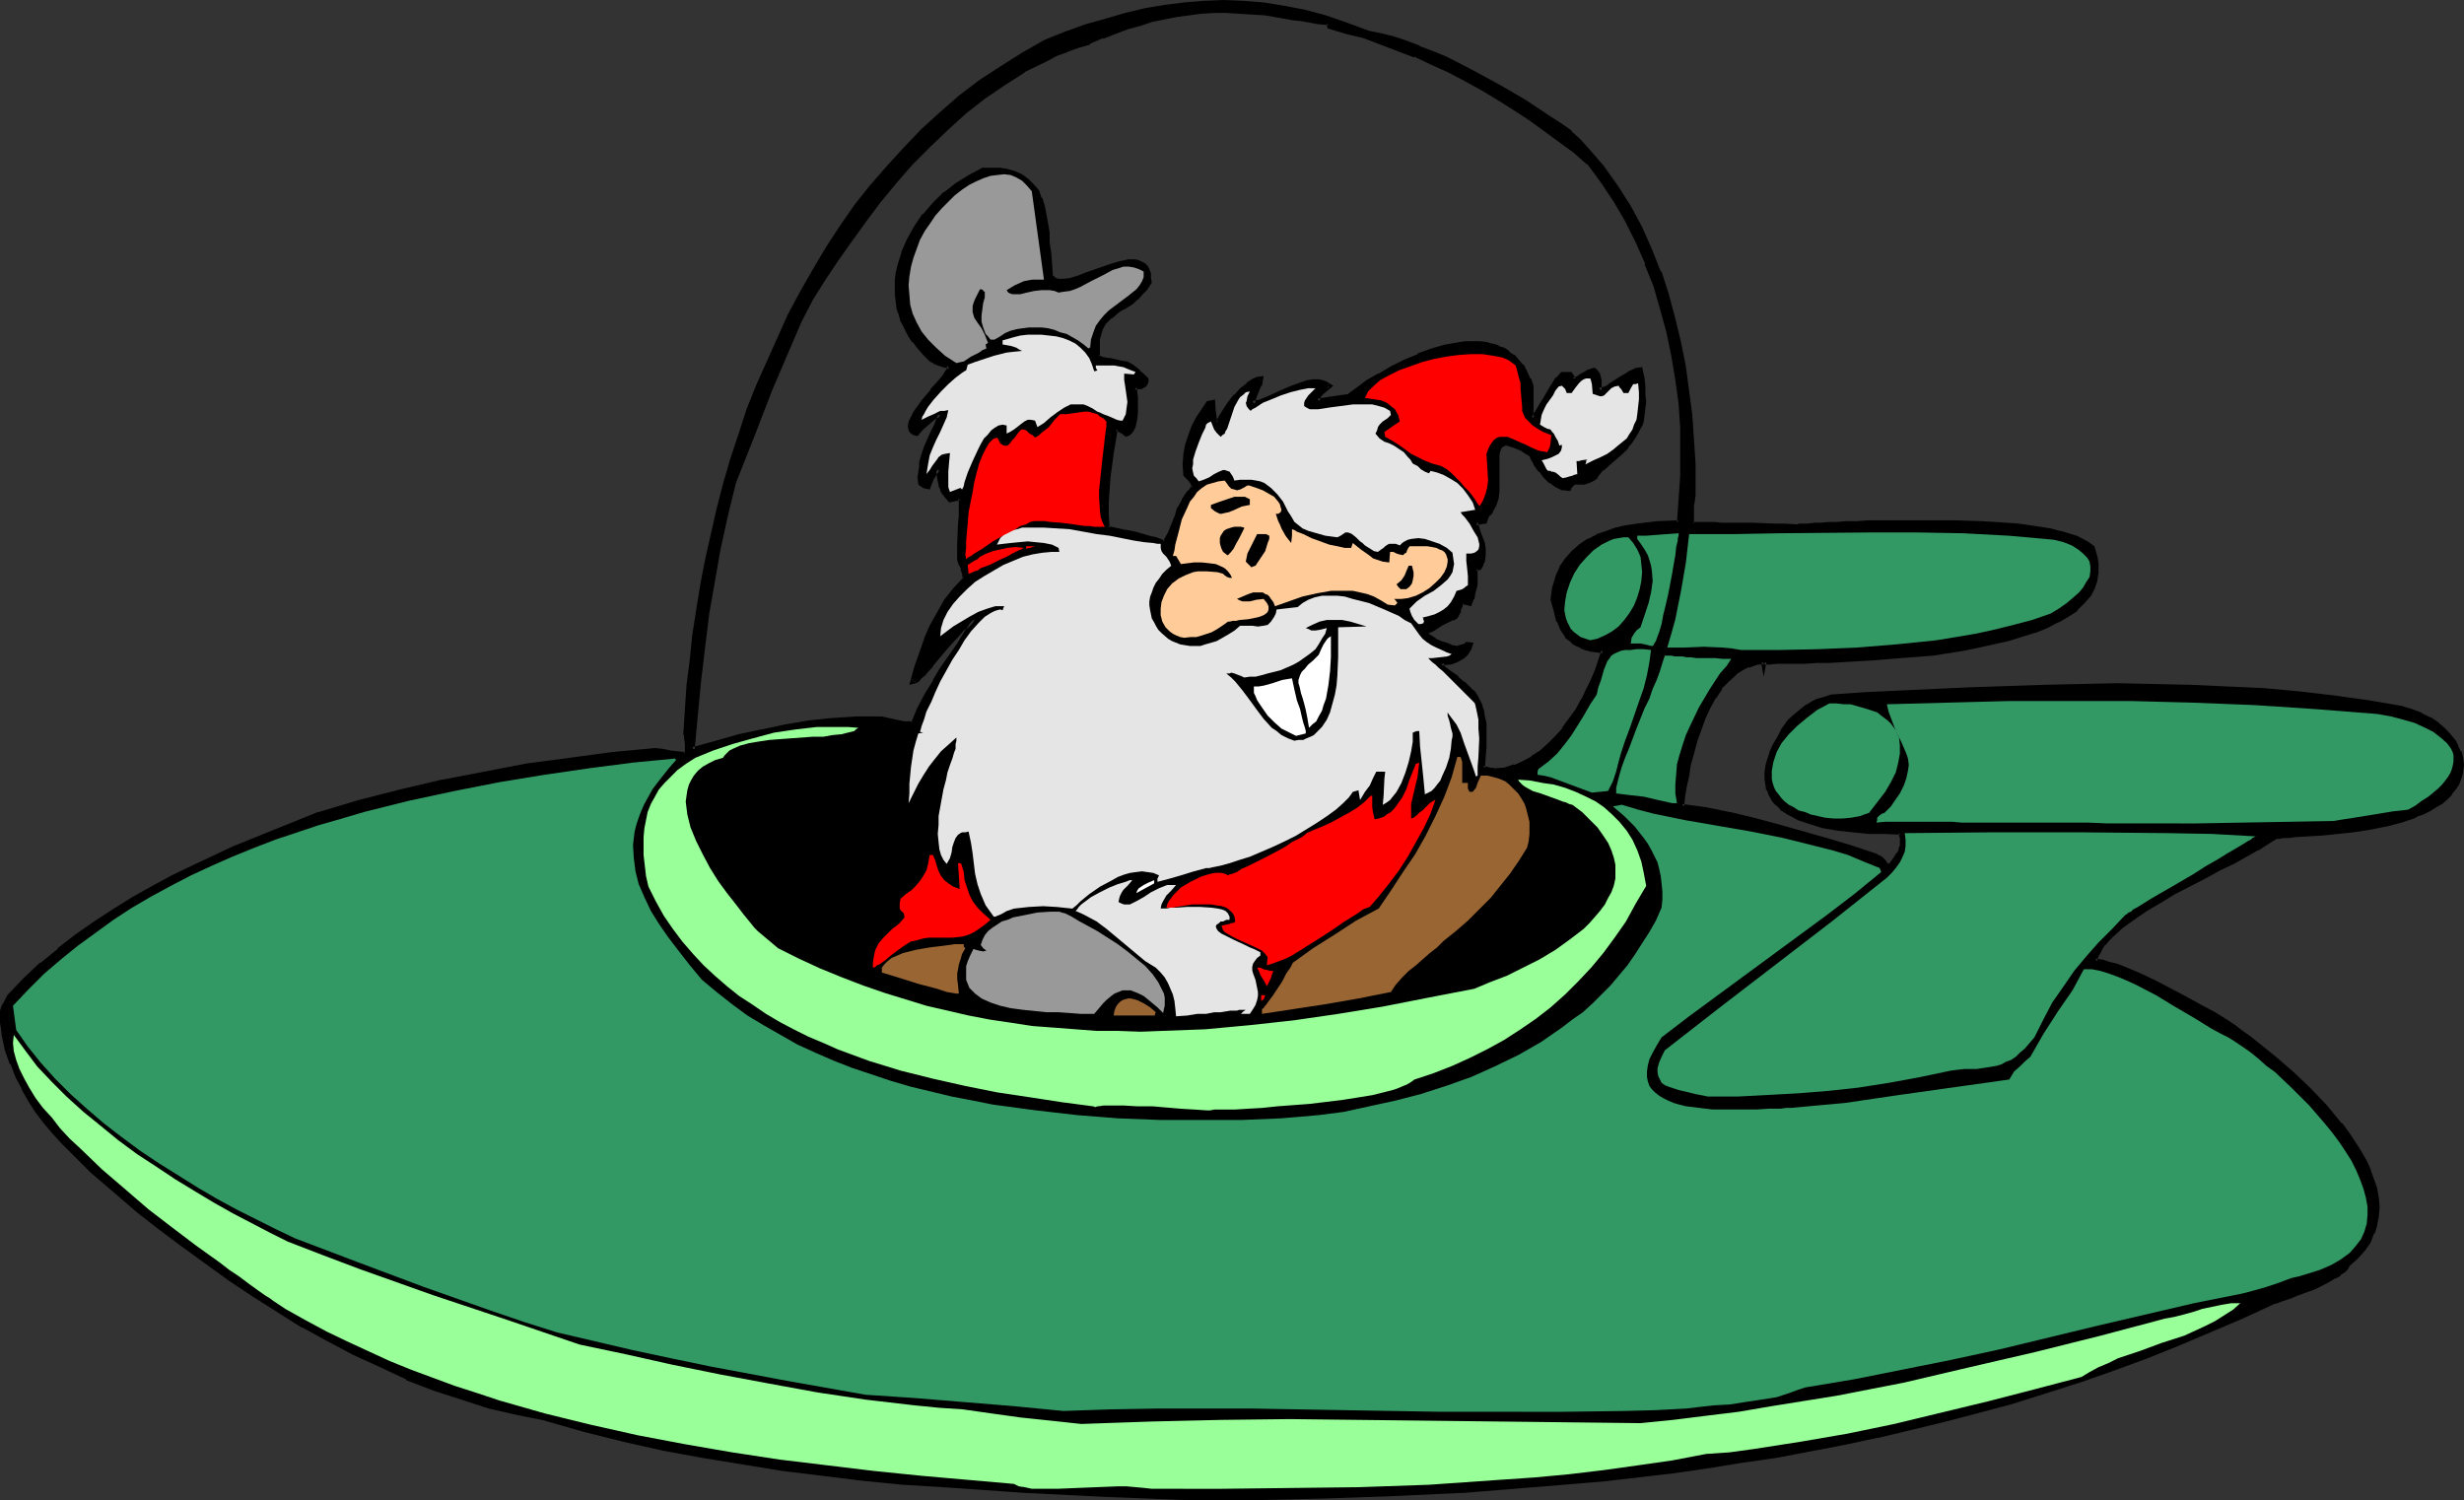 <?xml version="1.0" encoding="UTF-8" standalone="no"?>
<svg
   version="1.0"
   width="129.98mm"
   height="79.138mm"
   id="svg46"
   sodipodi:docname="Santa in Space Ship.wmf"
   xmlns:inkscape="http://www.inkscape.org/namespaces/inkscape"
   xmlns:sodipodi="http://sodipodi.sourceforge.net/DTD/sodipodi-0.dtd"
   xmlns="http://www.w3.org/2000/svg"
   xmlns:svg="http://www.w3.org/2000/svg">
  <rect width="100%" height="100%" fill="#333333" stroke="none"/>
  <sodipodi:namedview
     id="namedview46"
     pagecolor="#ffffff"
     bordercolor="#000000"
     borderopacity="0.25"
     inkscape:showpageshadow="2"
     inkscape:pageopacity="0.0"
     inkscape:pagecheckerboard="0"
     inkscape:deskcolor="#d1d1d1"
     inkscape:document-units="mm" />
  <defs
     id="defs1">
    <pattern
       id="WMFhbasepattern"
       patternUnits="userSpaceOnUse"
       width="6"
       height="6"
       x="0"
       y="0" />
  </defs>
  <path
     style="fill:#000000;fill-opacity:1;fill-rule:evenodd;stroke:none"
     d="m 298.152,153.673 1.939,-0.323 1.939,-0.485 1.778,-0.808 1.778,-0.808 1.778,-1.293 1.616,-1.454 1.454,-1.454 1.454,-1.778 1.293,-1.778 1.293,-1.939 1.131,-1.939 0.97,-1.939 0.97,-2.101 0.808,-1.939 0.808,-1.939 0.485,-1.939 -1.293,-0.162 -1.131,-0.162 -1.131,-0.323 -0.97,-0.323 -0.808,-0.323 -0.808,-0.646 -0.646,-0.485 -0.485,-0.485 -0.97,-1.454 -0.646,-1.616 -0.646,-1.939 -0.485,-2.262 0.162,-1.131 0.162,-1.293 0.485,-2.101 0.97,-1.778 0.97,-1.616 1.293,-1.454 1.454,-1.293 1.616,-0.97 1.778,-0.97 1.778,-0.646 1.939,-0.646 2.101,-0.485 2.101,-0.323 4.202,-0.485 4.04,-0.162 0.485,-4.686 0.323,-4.686 V 90.006 l -0.162,-4.686 -0.323,-4.848 -0.485,-4.848 -0.808,-4.686 -0.97,-4.686 -1.293,-4.686 -1.293,-4.525 -1.778,-4.525 -1.778,-4.363 -2.101,-4.201 -2.424,-4.04 -2.424,-3.878 -2.909,-3.555 -2.747,-2.424 -2.909,-2.262 -3.07,-2.262 -3.07,-2.101 -3.07,-1.939 -3.232,-2.101 -3.232,-1.939 -3.232,-1.778 -3.232,-1.616 -3.394,-1.616 -3.394,-1.454 -3.394,-1.293 -3.394,-1.293 -3.394,-1.131 L 268.417,6.302 265.024,5.333 v -0.323 l -0.162,-0.485 h -1.778 l -1.939,-0.485 -1.616,-0.323 -1.616,-0.162 -2.909,-0.485 -2.747,-0.323 -2.586,-0.323 -2.586,-0.162 -2.586,-0.162 h -2.586 l -2.424,0.323 -2.424,0.162 -2.586,0.323 -2.424,0.485 -2.424,0.646 -2.424,0.646 -2.424,0.808 -2.586,0.808 -2.424,0.97 -2.586,1.131 -2.262,0.646 -2.262,0.808 -2.101,0.97 -2.262,0.97 -4.202,2.262 -4.04,2.424 -3.878,2.909 -3.878,2.909 -3.555,3.232 -3.555,3.393 -3.555,3.555 -3.232,3.717 -3.07,3.878 -3.07,3.878 -2.909,3.878 -2.586,3.878 -2.586,4.04 -2.424,3.717 -2.262,4.525 -2.101,4.525 -3.717,9.049 -3.717,9.211 -3.555,9.372 -1.778,6.625 -1.454,6.625 -1.131,6.464 -0.97,6.625 -0.97,6.625 -0.808,6.625 -0.646,6.787 -0.646,6.948 4.686,-1.293 4.686,-1.293 4.525,-1.131 4.525,-0.808 4.686,-0.808 4.686,-0.485 4.848,-0.323 h 5.01 l 1.616,0.323 1.454,0.323 1.454,0.162 0.808,0.162 h 0.97 l 1.454,-3.07 1.454,-2.747 1.454,-2.585 1.616,-2.424 3.232,-4.848 1.616,-2.585 1.616,-2.585 -0.808,0.485 -0.808,0.808 -0.97,0.646 -0.808,0.97 -1.939,2.101 -1.778,2.101 -1.616,2.101 -0.808,0.808 -0.646,0.808 -0.808,0.646 -0.485,0.646 -0.485,0.323 h -0.485 l 0.808,-2.747 0.808,-2.747 1.131,-2.747 1.131,-2.747 1.293,-2.585 1.616,-2.424 1.616,-2.262 2.101,-2.262 -0.162,-1.131 -0.323,-0.97 -0.323,-0.808 -0.323,-0.808 v -1.293 -1.778 l 0.162,-4.04 v -1.778 l 0.162,-0.97 v -1.939 l -0.162,-0.323 V 99.378 l -2.101,0.323 -0.646,-0.646 -0.646,-0.808 -0.323,-0.646 -0.162,-0.808 -0.323,-1.616 -0.162,-1.778 -0.646,0.808 -0.485,0.808 -0.97,2.101 -0.646,-0.162 -0.323,-0.162 -0.162,-0.162 h -0.162 l -0.323,-0.323 v -1.131 -1.131 l 0.162,-0.97 0.162,-0.808 0.323,-1.616 0.646,-1.454 0.485,-1.454 0.808,-1.454 0.646,-1.616 0.485,-0.97 0.323,-1.131 -0.646,0.323 -0.646,0.323 -1.131,0.97 -1.293,1.131 -0.97,1.131 -0.485,-0.162 -0.323,-0.162 -0.323,-0.323 -0.162,-0.162 -0.162,-0.646 0.323,-0.808 0.323,-0.97 0.646,-0.97 0.646,-0.97 0.808,-1.131 1.778,-2.262 1.778,-1.939 0.646,-0.97 0.646,-0.808 0.323,-0.646 0.162,-0.485 -1.293,-0.323 -0.97,-0.323 -0.808,-0.323 -0.808,-0.485 -1.131,-1.131 -1.131,-1.293 -0.97,-1.131 -0.97,-1.293 -0.646,-1.454 -0.646,-1.131 -0.485,-1.454 -0.323,-1.293 -0.162,-1.454 -0.162,-1.293 v -1.454 -1.293 l 0.162,-1.293 0.323,-1.454 0.808,-2.585 1.131,-2.747 1.293,-2.424 1.778,-2.424 1.939,-2.262 2.101,-2.101 2.424,-1.778 2.424,-1.616 2.747,-1.293 h 1.131 1.131 1.131 l 0.97,0.162 1.778,0.485 1.454,0.646 1.293,0.808 0.97,0.97 0.808,1.293 0.646,1.293 0.485,1.454 0.485,1.778 0.162,1.616 0.323,1.939 0.162,2.101 0.162,1.939 0.323,4.363 0.162,0.485 0.485,0.323 0.323,0.162 0.485,0.323 h 0.646 0.485 l 1.454,-0.323 1.616,-0.323 1.616,-0.646 3.394,-1.293 1.778,-0.646 1.616,-0.323 1.616,-0.323 h 1.293 l 0.646,0.162 0.485,0.162 0.485,0.323 0.323,0.485 0.323,0.485 0.323,0.808 0.162,0.646 v 0.97 l -0.808,1.293 -0.97,1.131 -0.808,0.808 -0.97,0.646 -1.778,1.293 -0.808,0.485 -1.616,1.131 -0.646,0.646 -0.646,0.808 -0.485,0.808 -0.485,1.131 -0.162,1.293 -0.162,1.616 v 1.778 l 0.808,0.323 0.646,0.323 1.293,0.162 2.101,0.485 0.97,0.162 1.131,0.646 0.646,0.323 0.646,0.646 0.646,0.646 0.808,0.646 v 0.646 0.323 l -0.162,0.323 -0.323,0.162 -0.323,0.162 h -0.485 l -1.131,0.162 0.162,0.323 v 0.485 l 0.162,1.131 v 1.454 1.454 1.616 l -0.323,1.293 -0.323,0.646 -0.323,0.323 -0.485,0.485 -0.485,0.162 -0.646,-0.485 -0.485,-0.323 -0.485,-0.162 -0.485,-0.162 -0.808,4.848 -0.646,4.848 -0.162,2.424 -0.162,2.585 v 2.424 l 0.323,2.585 2.747,0.646 2.586,0.646 2.747,0.646 1.454,0.485 1.616,0.646 0.323,-0.323 0.323,-0.485 0.485,-1.131 0.646,-1.454 0.646,-1.778 0.646,-1.616 0.808,-1.616 0.97,-1.616 0.485,-0.646 0.646,-0.485 -0.323,-0.808 -0.323,-0.646 -0.485,-0.646 -0.485,-0.323 -0.162,-2.101 0.162,-1.939 0.323,-1.939 0.485,-1.778 0.808,-1.616 0.808,-1.778 1.939,-3.232 1.131,-0.162 0.162,2.101 0.162,2.101 h 0.485 l 0.646,-1.293 0.808,-1.293 1.131,-1.454 1.131,-1.293 1.131,-1.293 1.293,-1.131 1.131,-0.646 0.808,-0.323 0.646,-0.162 -0.323,1.293 -1.131,2.424 -0.323,1.293 0.808,-0.162 0.808,-0.323 1.939,-0.808 2.101,-0.97 2.262,-0.97 2.262,-0.808 0.97,-0.162 0.97,-0.162 h 0.97 0.808 l 0.808,0.323 0.646,0.485 -1.454,1.293 -0.646,0.808 -0.162,0.485 -0.162,0.485 3.232,-0.485 3.232,-0.485 1.778,-1.454 1.939,-1.293 2.262,-1.454 2.424,-1.454 2.586,-1.293 2.747,-1.131 2.747,-0.97 2.747,-0.808 2.747,-0.485 1.293,-0.162 h 1.454 1.293 l 1.131,0.162 1.293,0.323 1.131,0.323 1.131,0.485 0.97,0.646 0.97,0.646 0.808,0.97 0.97,0.97 0.646,1.131 0.646,1.454 0.485,1.454 v 1.454 1.616 1.778 0.808 l 0.323,0.646 0.162,-0.162 0.323,-0.323 0.485,-0.808 0.808,-1.131 0.646,-1.454 1.778,-2.747 0.808,-1.131 0.808,-0.97 h 0.808 0.808 l 0.646,1.131 1.293,-0.646 0.97,-0.646 0.97,-0.485 0.323,-0.162 h 0.323 0.323 l 0.323,0.162 0.162,0.162 0.162,0.485 0.162,0.485 0.162,0.808 v 0.808 1.131 l 1.131,-0.323 0.97,-0.646 2.262,-1.293 1.131,-0.808 0.97,-0.646 0.97,-0.323 0.808,-0.162 0.323,1.778 0.162,1.616 0.162,1.616 v 1.454 1.293 l -0.162,1.293 -0.323,1.131 -0.323,1.131 -0.485,0.97 -0.646,1.131 -0.646,0.97 -0.808,0.97 -1.131,1.131 -1.131,0.97 -1.293,1.131 -1.454,1.131 -0.646,0.808 -0.485,0.808 -0.646,0.485 -0.646,0.323 -0.646,0.162 -0.646,0.162 -0.808,0.162 h -1.131 l -0.485,0.485 -0.323,0.323 -0.162,0.323 h -0.646 l -0.485,-0.162 -1.293,-0.646 -1.131,-0.646 -1.131,-1.131 -0.808,-0.97 -0.808,-1.131 -0.646,-1.131 -0.323,-0.808 -1.131,-0.646 -0.808,-0.646 -0.97,-0.485 -0.808,-0.323 -0.646,-0.162 h -0.485 -0.485 -0.485 l -0.323,0.162 -0.162,0.323 -0.485,0.808 -0.162,0.97 v 1.131 1.454 1.454 2.909 l -0.162,1.454 -0.323,1.454 -0.646,1.131 -0.323,0.485 -0.646,0.485 v 0.323 0.323 l -0.323,0.646 h -0.97 l -0.808,0.162 0.485,2.101 0.808,1.939 0.162,1.131 v 1.131 l -0.162,1.293 -0.162,0.808 -0.323,0.646 h -0.485 l -0.323,0.162 -0.162,1.616 v 1.616 l -0.485,1.778 -0.162,0.808 -0.485,0.97 -0.808,-0.162 h -0.646 l -0.646,1.454 -0.646,1.454 -0.646,0.323 -0.646,0.323 -1.616,0.808 -1.454,0.808 -0.808,0.485 -0.485,0.323 v 0.646 l 0.646,0.323 0.808,0.646 1.131,0.485 1.131,0.485 1.131,0.485 h 1.131 0.485 l 0.485,-0.162 0.485,-0.162 0.485,-0.323 h 0.808 l -0.323,0.97 -0.646,0.808 -0.646,0.646 -0.646,0.485 -0.97,0.323 -0.97,0.323 -1.778,0.162 0.162,0.808 1.616,1.131 1.454,1.131 1.131,0.97 0.97,0.808 0.808,0.97 0.808,0.97 0.485,0.808 0.323,0.97 0.323,1.131 0.323,1.131 0.162,1.131 v 1.454 1.616 1.778 l -0.162,1.939 v 2.262 l 1.131,0.162 z m -61.57,145.109 -16.322,-0.808 -16.16,-0.808 -16.16,-0.97 -8.08,-0.646 -7.918,-0.808 -8.08,-0.97 -7.918,-0.97 -7.918,-1.131 -7.918,-1.454 -7.918,-1.454 -7.757,-1.778 -7.757,-1.939 -7.918,-2.262 -5.656,-0.97 -5.494,-1.454 -5.494,-1.616 -5.494,-1.939 -5.333,-2.101 -5.333,-2.424 -5.333,-2.424 -5.171,-2.747 -5.01,-2.909 -5.01,-2.909 -4.848,-3.232 -4.848,-3.232 -4.686,-3.232 -4.525,-3.393 -4.525,-3.393 -4.363,-3.393 -4.686,-4.04 -4.525,-3.878 -3.878,-3.878 -1.939,-1.939 -1.778,-1.939 -1.778,-2.101 -1.616,-2.101 -1.293,-2.262 -1.454,-2.262 -1.131,-2.424 -1.131,-2.585 -0.97,-2.747 -0.808,-2.909 v -1.454 l -0.162,-1.131 v -0.808 -0.808 -0.646 l 0.323,-0.808 0.323,-0.808 0.646,-1.131 3.232,-3.393 3.232,-3.07 3.394,-2.747 3.717,-2.747 3.555,-2.747 3.878,-2.424 3.717,-2.262 4.04,-2.262 3.878,-2.101 4.04,-2.101 8.242,-3.717 8.403,-3.555 8.403,-3.232 8.242,-2.424 8.242,-2.101 8.242,-1.939 8.403,-1.616 8.403,-1.616 8.565,-1.131 8.565,-1.131 8.403,-0.808 h 1.454 l 1.454,0.323 1.616,0.323 1.616,0.162 0.162,-0.485 0.162,-0.485 v -1.131 l -0.162,-1.131 v -0.485 l -0.162,-0.323 0.323,-4.848 0.323,-5.009 0.485,-5.009 0.646,-4.848 0.808,-5.009 0.808,-5.009 0.97,-5.009 0.97,-5.009 1.293,-5.171 1.293,-4.848 1.454,-5.009 1.616,-4.848 1.616,-5.009 1.939,-4.848 1.939,-4.686 2.101,-4.686 2.262,-4.686 2.262,-4.525 2.586,-4.363 2.747,-4.363 2.747,-4.201 2.909,-4.201 3.07,-4.04 3.232,-3.717 3.394,-3.717 3.555,-3.717 3.555,-3.393 3.878,-3.232 4.04,-2.909 4.202,-2.909 4.202,-2.747 4.525,-2.424 4.04,-1.616 4.04,-1.454 4.04,-1.293 3.878,-0.97 3.878,-0.97 3.878,-0.646 4.04,-0.485 3.878,-0.323 3.878,-0.162 3.878,0.162 4.04,0.323 4.04,0.646 4.04,0.808 4.202,1.131 4.202,1.293 4.363,1.616 2.424,0.646 2.586,0.646 2.586,0.808 2.424,0.97 2.747,1.131 2.747,1.131 5.333,2.585 5.171,2.909 5.171,3.07 4.686,3.07 2.262,1.616 2.101,1.454 1.778,1.616 1.616,1.778 3.07,3.555 2.747,3.878 2.424,3.878 2.262,4.201 2.101,4.363 1.778,4.525 1.454,4.525 1.454,4.686 0.97,4.848 0.97,4.686 0.808,4.848 0.485,4.848 0.485,4.848 0.162,4.848 0.162,4.686 -0.162,0.808 v 0.808 l -0.162,1.293 v 0.808 l -0.162,0.808 v 1.939 l 0.162,0.808 v 0.162 h 0.97 0.646 2.909 1.293 2.909 l 1.778,0.162 h 1.778 1.939 l 2.101,0.162 h 2.101 2.424 0.485 0.808 0.808 l 1.293,-0.162 1.293,-0.162 h 1.616 1.778 l 1.778,-0.162 2.101,-0.162 h 2.262 2.262 l 4.848,-0.162 h 5.171 l 5.171,0.162 5.01,0.162 5.01,0.323 2.262,0.162 2.424,0.323 2.101,0.323 1.939,0.323 1.939,0.323 1.616,0.646 1.616,0.485 1.293,0.485 1.131,0.646 0.808,0.808 0.485,0.97 0.162,1.131 0.162,0.97 0.162,0.97 -0.162,0.97 v 0.97 l -0.323,0.808 -0.323,0.808 -0.808,1.616 -1.131,1.454 -1.454,1.454 -1.778,1.293 -1.939,1.131 -2.101,0.97 -2.424,0.97 -2.586,0.97 -2.747,0.808 -2.747,0.646 -3.07,0.646 -2.909,0.485 -6.302,0.97 -6.141,0.646 -5.979,0.323 -2.909,0.323 h -2.747 l -2.747,0.162 -2.424,0.162 h -2.424 -2.101 -1.778 -1.616 l -1.454,0.162 h -0.97 l -0.162,0.323 -0.162,0.323 v -0.323 l -0.162,-0.323 -0.97,0.162 -1.131,0.162 -0.808,0.323 -0.97,0.485 -0.808,0.323 -0.808,0.646 -1.616,1.454 -1.454,1.454 -1.131,1.939 -1.131,2.101 -0.97,2.101 -0.97,2.262 -0.646,2.424 -0.808,2.262 -0.485,2.262 -0.485,2.262 -0.323,2.262 -0.323,1.939 -0.323,1.939 4.686,0.646 4.848,0.808 4.686,1.293 4.848,1.131 9.696,2.909 4.848,1.454 4.848,1.454 0.485,0.323 0.646,0.323 0.646,0.646 0.646,0.808 h 0.646 l 1.131,-1.454 0.646,-0.808 0.323,-0.808 0.162,-0.808 0.162,-0.808 -0.162,-0.97 -0.162,-0.97 h -3.232 l -3.07,-0.162 -3.232,-0.162 -2.909,-0.485 -2.909,-0.485 -2.586,-0.646 -2.424,-0.97 -1.131,-0.485 -0.97,-0.485 -0.97,-0.646 -0.646,-0.646 -0.808,-0.808 -0.646,-0.808 -0.323,-0.808 -0.485,-0.97 -0.162,-0.97 -0.162,-1.131 v -1.131 l 0.162,-1.293 0.323,-1.293 0.485,-1.293 0.646,-1.454 0.808,-1.616 0.97,-1.778 1.131,-1.616 1.131,-1.131 1.131,-0.808 0.808,-0.646 0.808,-0.646 0.97,-0.485 0.97,-0.323 1.131,-0.485 1.454,-0.323 6.787,-0.485 6.949,-0.323 6.949,-0.485 7.11,-0.323 14.544,-0.485 h 7.272 l 7.272,-0.162 7.434,0.162 h 7.272 l 7.11,0.323 7.272,0.485 7.11,0.646 6.949,0.808 6.787,0.97 6.787,1.131 1.939,0.646 1.778,0.646 1.778,0.808 1.616,1.131 1.454,1.293 1.293,1.454 0.485,0.808 0.646,0.97 0.485,0.97 0.485,1.131 v 1.454 l -0.162,1.293 -0.323,1.131 -0.485,1.131 -0.646,1.131 -0.646,0.97 -0.97,0.97 -0.97,0.646 -1.131,0.808 -1.131,0.646 -1.293,0.646 -1.454,0.646 -2.909,0.97 -3.07,0.808 -3.232,0.646 -3.232,0.485 -3.232,0.323 -3.07,0.323 -2.747,0.162 -2.586,0.323 h -1.131 -0.97 l -0.97,0.162 -0.808,0.162 -0.646,0.485 -1.778,1.131 -1.131,0.646 -2.262,1.293 -2.586,1.293 -2.909,1.454 -2.747,1.454 -5.979,3.232 -2.909,1.616 -2.747,1.778 -2.747,1.616 -2.262,1.778 -1.939,1.778 -0.808,0.808 -0.808,0.97 -0.646,0.808 -0.485,0.808 -0.323,0.97 -0.162,0.808 1.293,0.162 1.454,0.485 1.454,0.323 1.616,0.646 3.07,1.131 3.07,1.616 3.07,1.454 3.07,1.778 2.909,1.616 2.747,1.293 1.131,0.808 1.293,0.97 1.454,0.97 1.454,0.97 1.616,1.293 1.616,1.131 3.394,2.747 3.555,3.07 3.394,3.232 3.232,3.393 2.909,3.555 1.454,1.778 1.293,1.778 1.131,1.939 0.97,1.778 0.808,1.778 0.808,1.939 0.485,1.778 0.323,1.778 0.162,1.778 v 1.778 l -0.323,1.778 -0.646,1.616 -0.808,1.778 -0.97,1.454 -1.454,1.616 -1.616,1.454 -0.323,0.646 -0.646,0.646 -0.646,0.485 -0.97,0.646 -1.939,0.97 -2.262,1.131 -2.424,0.97 -1.131,0.323 -1.131,0.485 -0.97,0.323 -0.97,0.323 -0.808,0.323 -0.646,0.162 -6.302,3.07 -6.464,2.747 -6.464,2.747 -6.464,2.424 -6.464,2.424 -6.626,2.262 -6.626,2.101 -6.626,2.101 -6.626,1.939 -6.787,1.778 -6.626,1.454 -6.787,1.616 -6.787,1.454 -6.787,1.293 -6.787,1.293 -6.949,1.131 -6.787,0.97 -6.949,0.97 -13.736,1.616 -13.898,1.293 -13.898,0.97 -13.898,0.646 -13.736,0.485 -13.898,0.323 z"
     id="path1" />
  <path
     style="fill:#000000;fill-opacity:1;fill-rule:evenodd;stroke:none"
     d="m 298.152,153.996 1.939,-0.162 h 0.162 l 1.939,-0.485 v 0 l 1.778,-0.808 1.778,-0.97 h 0.162 l 1.616,-1.293 h 0.162 l 1.616,-1.454 1.454,-1.454 v -0.162 l 1.454,-1.616 v 0 l 1.293,-1.778 1.293,-1.939 1.131,-1.939 v -0.162 l 1.131,-1.939 0.808,-1.939 0.808,-2.101 0.808,-1.939 h 0.162 l 0.646,-2.424 -1.778,-0.323 -1.293,-0.162 v 0 l -0.97,-0.323 -0.97,-0.323 0.162,0.162 -0.97,-0.485 h 0.162 l -0.808,-0.485 v 0.162 l -0.646,-0.646 v 0 l -0.485,-0.485 h 0.162 l -0.97,-1.454 v 0.162 l -0.808,-1.616 h 0.162 l -0.646,-1.939 -0.485,-2.262 v 0.162 -1.131 l 0.323,-1.131 v 0 l 0.485,-2.101 v 0.162 l 0.808,-1.939 v 0 l 0.97,-1.616 v 0.162 l 1.293,-1.454 1.454,-1.293 v 0 l 1.454,-0.97 v 0 l 1.778,-0.97 -0.162,0.162 1.939,-0.646 1.939,-0.646 2.101,-0.485 h -0.162 l 2.101,-0.323 4.202,-0.485 v 0 l 4.525,-0.162 0.485,-5.009 v -0.162 l 0.323,-4.686 V 90.006 l -0.162,-4.686 -0.323,-4.848 v -0.162 l -0.485,-4.686 -0.808,-4.848 -0.97,-4.686 v 0 l -1.293,-4.686 -1.454,-4.525 -1.616,-4.525 v 0 l -1.939,-4.363 -2.101,-4.201 -2.262,-4.04 v 0 l -2.586,-3.878 -2.909,-3.717 -2.747,-2.424 h -0.162 l -2.909,-2.262 -2.909,-2.262 -3.07,-2.101 -3.07,-2.101 -3.232,-1.939 -3.232,-1.939 v 0 l -3.394,-1.778 -3.232,-1.616 -3.394,-1.616 -3.394,-1.454 v -0.162 l -3.394,-1.293 v 0 l -3.394,-1.293 -3.394,-1.131 -3.555,-0.97 -3.394,-0.97 0.323,0.485 v -0.485 0 l -0.323,-0.646 -2.101,-0.162 v 0 l -1.778,-0.323 -1.778,-0.323 -1.616,-0.323 -2.747,-0.485 -2.747,-0.323 -2.747,-0.323 -2.586,-0.162 v 0 h -2.586 -2.586 l -2.586,0.162 -2.424,0.162 -2.424,0.323 -2.424,0.485 h -0.162 l -2.424,0.646 -2.424,0.646 -2.424,0.808 -2.424,0.808 h -0.162 l -2.424,0.97 v 0.162 l -2.586,0.97 v 0 l -2.262,0.646 -2.101,0.97 h -0.162 l -2.101,0.808 -2.262,1.131 -4.202,2.101 v 0 l -4.04,2.585 -4.04,2.747 -3.717,3.07 h -0.162 l -3.555,3.232 -3.555,3.393 -3.555,3.555 -3.232,3.717 v 0.162 l -3.07,3.717 h -0.162 l -2.909,3.878 -2.909,3.878 -2.747,4.04 -2.586,3.878 -2.424,3.878 v 0 l -2.101,4.525 -2.101,4.525 -3.878,8.888 v 0 l -3.717,9.211 -3.555,9.534 v 0 l -1.778,6.625 -1.454,6.625 v 0.162 l -1.131,6.464 -0.97,6.464 -0.97,6.625 -0.646,6.787 -0.646,6.787 -0.808,7.595 5.333,-1.616 4.686,-1.131 4.525,-1.131 h -0.162 l 4.686,-0.808 4.525,-0.808 4.686,-0.485 v 0 l 4.848,-0.323 h 5.01 v 0 l 1.454,0.323 1.454,0.323 1.616,0.162 0.808,0.162 h 1.293 l 1.454,-3.393 1.454,-2.747 1.454,-2.585 v 0.162 l 1.616,-2.424 3.232,-5.009 1.616,-2.424 2.747,-4.363 -2.586,1.616 v 0 l -0.808,0.808 -0.97,0.646 -0.808,0.97 -1.939,2.101 -1.778,2.101 v 0.162 l -1.616,1.939 v 0 l -0.808,0.808 -0.646,0.808 -0.646,0.646 -0.646,0.646 v -0.162 l -0.485,0.323 h 0.162 l -0.485,0.162 0.646,0.485 0.808,-2.909 0.808,-2.747 0.97,-2.747 v 0.162 l 1.131,-2.747 1.293,-2.424 v 0 l 1.616,-2.424 1.778,-2.424 -0.162,0.162 2.262,-2.424 -0.162,-1.293 -0.323,-1.131 h -0.162 l -0.323,-0.808 -0.323,-0.808 0.162,0.162 v -1.293 -1.778 l 0.162,-4.04 v -1.778 0 l 0.162,-0.97 v -2.101 l -0.162,-0.323 v 0 l -0.162,-0.646 -2.586,0.485 0.485,0.162 -0.485,0.808 2.262,-0.485 -0.485,-0.323 0.162,0.323 v -0.162 0.323 0 1.939 0 0.808 0.162 l -0.162,1.778 -0.162,4.04 v 1.778 1.293 l 0.323,0.97 0.485,0.808 h -0.162 l 0.323,0.97 v 0 l 0.162,1.131 0.162,-0.485 -2.101,2.262 v 0 l -1.778,2.262 -1.454,2.585 v 0 l -1.454,2.585 -1.131,2.585 v 0.162 l -0.97,2.747 -0.97,2.747 -0.97,3.555 1.293,-0.323 0.646,-0.323 v 0 l 0.485,-0.646 0.808,-0.646 0.646,-0.808 0.808,-0.808 v -0.162 l 1.616,-1.939 v 0 l 1.778,-2.101 1.939,-2.101 0.808,-0.97 0.97,-0.646 0.808,-0.808 v 0.162 l 0.808,-0.485 -0.646,-0.646 -1.778,2.585 -1.454,2.424 -3.394,4.848 -1.454,2.424 v 0.162 l -1.616,2.585 -1.454,2.747 -1.293,3.07 0.323,-0.323 h -0.97 0.162 -0.808 l -1.616,-0.323 -1.454,-0.323 -1.454,-0.323 h -5.171 l -4.848,0.323 h -0.162 l -4.525,0.485 -4.686,0.808 -4.525,0.97 h -0.162 l -4.525,0.97 -4.525,1.293 -4.686,1.293 0.485,0.646 0.646,-6.948 0.646,-6.787 0.808,-6.787 0.808,-6.625 1.131,-6.464 1.131,-6.464 v 0 l 1.454,-6.625 1.616,-6.625 v 0 l 3.717,-9.372 3.555,-9.211 v 0 l 3.878,-9.049 1.939,-4.525 2.262,-4.363 v 0 l 2.424,-3.878 2.586,-3.878 2.747,-3.878 2.909,-4.04 2.909,-3.878 v 0 l 3.07,-3.717 v 0 l 3.232,-3.717 3.555,-3.555 3.555,-3.393 3.555,-3.232 v 0 l 3.717,-2.909 4.04,-2.747 4.04,-2.585 h -0.162 l 4.363,-2.101 2.101,-1.131 2.262,-0.808 h -0.162 l 2.262,-0.808 2.262,-0.646 V 8.726 l 2.586,-1.131 v 0.162 l 2.424,-0.97 v 0 l 2.586,-0.97 2.424,-0.646 2.424,-0.808 2.424,-0.485 v 0 l 2.424,-0.485 2.424,-0.323 2.424,-0.323 2.586,-0.162 h -0.162 2.586 l 2.586,0.162 h -0.162 l 2.747,0.162 2.586,0.162 2.747,0.485 2.747,0.485 1.616,0.162 1.778,0.323 1.778,0.323 h 0.162 l 1.778,0.162 -0.323,-0.323 v 0.485 -0.162 l 0.162,0.646 3.717,1.131 3.394,0.808 3.394,1.293 3.394,1.293 v 0 l 3.394,1.293 v -0.162 l 3.394,1.616 3.232,1.454 3.394,1.778 3.232,1.778 v 0 l 3.232,1.939 3.07,1.939 3.232,2.101 2.909,2.101 3.07,2.262 2.909,2.101 v 0 l 2.747,2.424 v -0.162 l 2.747,3.717 2.586,3.878 v 0 l 2.262,3.878 2.101,4.201 1.939,4.363 h -0.162 l 1.778,4.363 1.293,4.525 1.293,4.686 v 0 l 0.97,4.686 0.808,4.848 0.646,4.686 v 0 l 0.323,4.848 v 4.686 4.848 l -0.323,4.686 v 0 l -0.323,4.686 0.323,-0.485 -4.04,0.162 h -0.162 l -4.04,0.485 -2.101,0.323 h -0.162 l -2.101,0.485 -1.778,0.646 -1.939,0.646 -0.162,0.162 -1.616,0.808 h -0.162 l -1.616,1.131 v 0 l -1.454,1.293 -1.293,1.454 -1.131,1.616 v 0.162 l -0.808,1.778 v 0.162 l -0.646,2.101 v 0 l -0.162,1.131 -0.162,1.293 0.646,2.262 0.485,2.101 h 0.162 l 0.646,1.616 0.97,1.454 v 0.162 l 0.646,0.485 v 0 l 0.646,0.485 v 0.162 l 0.808,0.485 v 0 l 0.808,0.323 0.162,0.162 0.808,0.323 1.131,0.323 v 0 l 1.293,0.162 1.293,0.162 -0.323,-0.646 -0.646,1.939 v 0 l -0.646,1.939 -0.808,1.939 -0.97,1.939 -0.97,2.101 v -0.162 l -1.131,2.101 -1.293,1.778 -1.454,1.939 h 0.162 l -1.454,1.616 v 0 l -1.454,1.454 -1.616,1.454 v 0 l -1.778,1.131 h 0.162 l -1.778,0.97 -1.778,0.808 v -0.162 l -1.939,0.646 h 0.162 l -2.101,0.162 h 0.162 z"
     id="path2" />
  <path
     style="fill:#000000;fill-opacity:1;fill-rule:evenodd;stroke:none"
     d="m 189.718,99.378 -0.646,-0.646 v 0 l -0.485,-0.808 v 0.162 l -0.323,-0.808 v 0.162 l -0.162,-0.808 v 0 l -0.323,-1.616 -0.323,-2.585 -1.293,1.454 v 0 l -0.485,0.808 v 0.162 l -0.97,2.101 0.485,-0.323 -0.97,-0.323 v 0 h -0.162 v 0 l -0.162,-0.162 0.162,0.162 -0.323,-0.323 0.162,0.323 v -1.131 -1.131 0.162 l 0.162,-0.97 0.162,-0.97 v 0 l 0.323,-1.454 0.485,-1.454 v 0 l 0.646,-1.293 0.646,-1.616 0.808,-1.616 0.323,-0.97 0.808,-1.939 -1.616,0.646 -0.646,0.162 -1.293,1.131 -1.293,1.131 -0.97,1.131 0.485,-0.162 -0.485,-0.162 0.162,0.162 -0.323,-0.162 v 0 l -0.323,-0.162 h 0.162 l -0.162,-0.323 v 0.323 l -0.162,-0.808 v 0.162 l 0.162,-0.646 v 0 l 0.323,-0.97 v 0.162 l 0.646,-0.97 0.646,-1.131 0.808,-1.131 v 0 l 1.778,-2.101 v 0 l 1.778,-1.939 v 0 l 0.808,-0.97 0.485,-0.808 v 0 l 0.485,-0.808 0.162,-0.97 -1.616,-0.485 -0.97,-0.323 v 0 l -0.808,-0.323 v 0.162 l -0.646,-0.485 v 0 l -1.131,-1.131 -1.293,-1.293 v 0.162 l -0.808,-1.293 v 0 l -0.808,-1.293 v 0.162 l -0.808,-1.454 -0.646,-1.293 0.162,0.162 -0.485,-1.454 -0.323,-1.293 v 0.162 l -0.162,-1.454 -0.323,-1.293 v 0 -1.454 l 0.162,-1.293 v 0 l 0.162,-1.293 0.323,-1.454 v 0.162 l 0.646,-2.747 v 0.162 l 1.131,-2.585 1.454,-2.585 v 0 l 1.616,-2.262 v 0 l 1.939,-2.262 2.101,-2.101 v 0.162 l 2.262,-1.778 2.586,-1.616 v 0 l 2.586,-1.293 h -0.162 1.131 1.131 1.131 v 0 l 0.97,0.162 h -0.162 l 1.778,0.323 v 0 l 1.454,0.646 v 0 l 1.131,0.808 v 0 l 0.97,0.97 v 0 l 0.808,1.131 v 0 l 0.646,1.293 h -0.162 l 0.485,1.454 0.485,1.778 v -0.162 l 0.162,1.778 0.323,1.939 v -0.162 l 0.162,2.101 v 0 l 0.162,2.101 0.323,4.363 0.323,0.646 0.485,0.485 0.485,0.162 v 0 l 0.485,0.162 0.808,0.162 0.646,-0.162 1.293,-0.162 h 0.162 l 1.454,-0.485 1.778,-0.485 5.171,-1.939 1.616,-0.485 v 0 l 1.454,-0.162 v 0 h 1.293 -0.162 0.646 -0.162 l 0.646,0.323 v 0 l 0.323,0.323 v -0.162 l 0.323,0.485 v -0.162 l 0.323,0.485 v 0 l 0.162,0.646 v 0 l 0.162,0.808 v -0.162 0.97 l 0.162,-0.162 -0.808,1.293 v -0.162 l -0.97,1.131 -0.808,0.808 v 0 l -0.808,0.646 -1.778,1.293 v 0 l -0.97,0.485 v 0 l -1.454,1.131 h -0.162 l -0.646,0.646 v 0.162 l -0.808,0.646 -0.485,0.97 -0.323,1.131 v 0.162 l -0.323,1.293 -0.162,1.616 v 2.101 l 0.97,0.485 h 0.162 l 0.646,0.162 h 0.162 l 1.293,0.323 1.939,0.323 v 0 l 0.97,0.323 v 0 l 0.97,0.485 v 0 l 0.646,0.323 v 0 l 0.646,0.646 v 0 l 0.808,0.646 h -0.162 l 0.97,0.646 -0.162,-0.323 -0.162,0.485 v 0.485 -0.162 l -0.162,0.162 h 0.162 l -0.323,0.162 0.162,-0.162 -0.323,0.162 v 0 h -0.323 l -1.616,0.323 0.162,0.646 v 0.485 l 0.162,1.131 v 0 l 0.162,1.454 v 1.454 0 l -0.162,1.454 v 0 l -0.323,1.293 v 0 l -0.162,0.485 v 0 l -0.323,0.323 -0.485,0.485 0.323,-0.162 -0.646,0.162 0.485,0.162 -0.646,-0.485 v -0.162 l -0.485,-0.323 h -0.162 l -0.485,-0.162 -0.808,-0.162 -0.97,5.333 -0.808,4.848 -0.162,2.424 v 0 l -0.162,2.585 v 2.585 l 0.323,2.747 3.07,0.808 2.586,0.646 -2.262,-1.454 -2.909,-0.646 0.323,0.323 -0.162,-2.585 v 0 -2.424 l 0.162,-2.585 v 0.162 l 0.162,-2.424 0.646,-4.848 0.808,-4.848 -0.485,0.323 h 0.485 -0.162 l 0.485,0.162 h -0.162 l 0.646,0.323 v 0 l 0.808,0.646 0.808,-0.323 0.485,-0.485 0.323,-0.485 0.323,-0.646 0.323,-1.454 v 0 l 0.162,-1.454 v -0.162 -1.454 -1.454 0 l -0.162,-1.293 v -0.323 l -0.162,-0.323 -0.323,0.485 1.131,-0.162 h 0.323 v 0 l 0.485,-0.323 0.323,-0.162 0.323,-0.485 0.162,-0.485 v -0.646 l -0.97,-0.97 v 0 l -0.808,-0.646 h 0.162 l -0.808,-0.646 -0.646,-0.485 v 0 l -1.131,-0.646 -1.131,-0.162 v 0 l -2.101,-0.485 -1.293,-0.162 h 0.162 l -0.808,-0.162 h 0.162 l -0.808,-0.323 0.323,0.323 v -1.778 0 -1.616 l 0.323,-1.131 v 0 l 0.323,-1.131 v 0.162 l 0.485,-0.97 v 0 l 0.646,-0.646 v 0 l 0.646,-0.646 v 0.162 l 1.454,-1.293 v 0 l 0.808,-0.485 h 0.162 l 1.778,-1.131 0.808,-0.808 h 0.162 l 0.808,-0.97 0.97,-0.97 v 0 l 0.97,-1.454 -0.162,-1.131 v 0 -0.808 l -0.323,-0.808 v 0 l -0.323,-0.646 -0.485,-0.485 v 0 l -0.646,-0.323 -0.646,-0.323 -0.646,-0.162 h -1.293 -0.162 l -1.454,0.323 h -0.162 l -1.616,0.485 -5.171,1.778 -1.616,0.646 -1.616,0.485 h 0.162 l -1.454,0.162 h -0.646 0.162 -0.485 v 0 l -0.485,-0.162 v 0 l -0.323,-0.162 h 0.162 l -0.485,-0.323 0.162,0.162 -0.323,-0.485 0.162,0.162 -0.323,-4.363 -0.323,-2.101 v 0.162 -2.101 0 l -0.323,-1.939 -0.323,-1.778 v 0 l -0.323,-1.616 -0.485,-1.616 h -0.162 l -0.485,-1.454 v 0 l -0.97,-1.131 -1.131,-1.131 -1.293,-0.97 -1.454,-0.646 v 0 l -1.778,-0.485 h -0.162 l -0.97,-0.162 v 0 h -1.131 -1.131 -1.293 l -2.747,1.454 v 0 l -2.586,1.616 -2.262,1.778 h -0.162 l -2.101,2.101 -1.939,2.262 h -0.162 l -1.616,2.424 v 0 l -1.454,2.585 -1.131,2.585 v 0.162 l -0.808,2.585 v 0 l -0.323,1.454 -0.162,1.293 v 0.162 1.293 1.454 0 l 0.162,1.454 0.162,1.293 v 0.162 l 0.485,1.293 0.323,1.293 0.162,0.162 0.646,1.293 0.646,1.293 v 0 l 0.808,1.293 h 0.162 l 0.97,1.293 v 0 l 1.131,1.293 1.293,1.293 0.646,0.323 0.162,0.162 0.808,0.323 v 0 l 0.97,0.323 1.293,0.323 -0.323,-0.646 -0.162,0.485 h 0.162 l -0.485,0.646 v 0 l -0.485,0.808 -0.808,0.97 0.162,-0.162 -1.778,1.939 v 0.162 l -1.778,2.101 v 0 l -0.808,1.131 -0.808,1.131 -0.485,0.97 v 0 l -0.485,0.97 v 0 l -0.162,0.97 0.162,0.808 0.162,0.323 v 0 l 0.323,0.323 0.485,0.323 0.808,0.162 1.131,-1.293 1.293,-1.131 1.131,-0.97 v 0 l 0.646,-0.323 0.646,-0.162 -0.646,-0.646 -0.485,1.131 -0.323,0.97 -0.808,1.616 -0.646,1.454 -0.646,1.454 v 0 l -0.485,1.454 -0.485,1.616 v 0 0.97 l -0.162,0.97 v 0 l -0.162,1.131 0.162,1.454 0.485,0.323 0.162,0.162 v 0 h 0.162 v 0.162 l 1.454,0.323 0.97,-2.424 v 0.162 l 0.485,-0.808 v 0 l 0.646,-0.808 -0.808,-0.162 0.162,1.616 0.323,1.616 v 0.162 l 0.323,0.646 v 0.162 l 0.323,0.646 v 0 l 0.646,0.808 0.808,0.97 z"
     id="path3" />
  <path
     style="fill:#000000;fill-opacity:1;fill-rule:evenodd;stroke:none"
     d="m 226.078,106.973 2.747,0.646 1.616,0.485 1.778,0.646 0.485,-0.646 0.323,-0.323 v -0.162 l 0.646,-1.131 0.646,-1.454 v 0 l 0.646,-1.616 v -0.162 l 0.646,-1.778 v 0.162 l 0.808,-1.616 v 0 l 0.97,-1.454 h -0.162 l 0.485,-0.646 v 0 l 0.808,-0.646 -0.323,-1.293 -0.485,-0.646 -0.97,-0.97 0.162,0.323 -0.162,-2.101 0.162,-1.939 v 0 l 0.323,-1.778 v 0 l 0.485,-1.778 v 0 l 0.646,-1.616 0.808,-1.778 v 0.162 l 2.101,-3.232 -0.323,0.162 0.97,-0.162 -0.485,-0.485 0.162,2.101 v 0 l 0.323,2.424 0.97,0.162 0.97,-1.454 v 0 l 0.808,-1.293 0.97,-1.454 1.131,-1.454 -0.162,0.162 1.293,-1.293 1.293,-1.131 -0.162,0.162 1.293,-0.808 -0.162,0.162 0.808,-0.323 h -0.162 l 0.646,-0.162 -0.485,-0.485 -0.323,1.131 v 0 l -0.97,2.424 v 0 l -0.485,2.101 1.454,-0.323 0.808,-0.323 h 0.162 l 1.778,-0.808 2.101,-0.97 2.262,-0.97 v 0 l 2.101,-0.808 1.131,-0.323 h -0.162 l 1.131,-0.162 h -0.162 0.97 v 0 l 0.808,0.162 h -0.162 l 0.808,0.323 v 0 l 0.646,0.485 v -0.808 l -1.616,1.293 -0.646,0.808 v 0.162 l -0.323,0.323 -0.323,1.293 3.878,-0.646 3.394,-0.485 1.778,-1.293 2.101,-1.454 2.101,-1.454 v 0 l 2.424,-1.293 2.586,-1.293 2.747,-1.293 v 0.162 l 2.747,-1.131 2.747,-0.646 v 0 l 2.747,-0.646 h 1.293 -0.162 1.454 1.293 -0.162 l 1.293,0.162 1.131,0.162 v 0 l 1.131,0.485 v -0.162 l 0.97,0.485 v 0 l 0.97,0.646 v 0 l 0.97,0.646 v 0 l 0.808,0.97 v -0.162 l 0.97,1.131 h -0.162 l 0.646,1.131 v 0 l 0.646,1.293 v 0 l 0.485,1.454 v -0.162 l 0.162,1.454 -0.162,1.616 v 1.778 l 0.162,0.808 v 0 l 0.323,1.454 0.808,-0.646 0.323,-0.323 v 0 l 0.646,-0.97 0.646,-1.131 v 0 l 0.808,-1.454 v 0.162 l 1.616,-2.747 0.808,-1.293 v 0.162 l 0.808,-0.97 -0.323,0.162 h 0.808 0.808 l -0.323,-0.162 0.808,1.454 1.616,-0.97 v 0 l 1.131,-0.646 h -0.162 l 0.97,-0.323 h -0.162 l 0.485,-0.162 h -0.162 0.323 v 0 h 0.323 l -0.162,-0.162 0.162,0.162 v 0 l 0.162,0.162 v 0 l 0.162,0.323 v 0 0.485 0 l 0.162,0.646 0.162,0.97 v -0.162 1.778 l 1.616,-0.646 0.97,-0.485 h 0.162 l 2.101,-1.454 1.131,-0.646 0.97,-0.646 v 0 l 0.97,-0.485 h -0.162 0.97 l -0.485,-0.485 0.162,1.778 0.162,1.778 v -0.162 l 0.162,1.616 v 1.454 1.293 -0.162 l -0.162,1.293 v 0 l -0.323,1.131 -0.323,1.131 v -0.162 l -0.323,1.131 v -0.162 l -0.646,1.131 -0.808,0.97 h 0.162 l -0.808,0.97 v 0 l -1.131,1.131 -1.131,0.97 -1.293,1.131 h 0.162 l -1.616,1.131 -0.646,0.97 v 0 l -0.485,0.646 v 0 l -0.646,0.485 0.162,-0.162 -0.646,0.323 -0.646,0.323 h 0.162 -0.646 l -0.97,0.162 h 0.162 -1.293 l -0.646,0.646 v 0.162 l -0.162,0.323 h -0.162 l -0.162,0.323 0.485,-0.323 h -0.646 v 0 l -0.485,-0.162 v 0.162 l -1.293,-0.646 h 0.162 l -1.131,-0.808 v 0.162 l -1.131,-1.131 v 0.162 l -0.808,-1.131 v 0 l -0.808,-1.131 v 0.162 l -0.485,-1.131 v 0.162 l -0.485,-1.131 -1.131,-0.808 -0.97,-0.485 v 0 l -0.97,-0.485 -0.808,-0.323 v 0 l -0.646,-0.323 h -0.646 v 0 0.808 h -0.162 l 0.646,0.162 h -0.162 l 0.646,0.162 v 0 l 0.808,0.323 0.808,0.323 v 0 l 0.97,0.646 1.131,0.646 -0.323,-0.162 0.323,0.808 0.162,0.162 0.485,0.97 v 0 l 0.808,1.131 h 0.162 l 0.808,1.131 v 0 l 1.131,1.131 h 0.162 l 1.131,0.808 v 0 l 1.293,0.646 h 0.646 v 0 l 0.97,0.162 0.323,-0.485 h -0.162 l 0.323,-0.323 v 0 l 0.485,-0.485 h -0.323 1.131 v 0 h 0.97 l 0.646,-0.162 0.808,-0.323 0.646,-0.323 0.646,-0.485 v -0.162 l 0.485,-0.646 v 0 l 0.646,-0.808 v 0.162 l 1.454,-1.293 v 0 l 1.293,-1.131 1.131,-0.97 1.131,-1.131 v -0.162 l 0.808,-0.97 v 0 l 0.646,-0.97 0.646,-1.131 v 0 l 0.485,-0.97 0.162,-0.162 0.323,-0.97 0.162,-1.293 v 0 l 0.162,-1.293 v 0 l 0.162,-1.293 -0.162,-1.454 v -1.616 0 l -0.162,-1.616 -0.485,-2.262 -1.293,0.162 -0.97,0.485 h -0.162 l -0.97,0.646 -1.131,0.646 -2.262,1.454 h 0.162 l -1.131,0.646 0.162,-0.162 -1.131,0.323 0.646,0.485 v -1.131 0 -0.97 l -0.162,-0.646 v 0 l -0.162,-0.646 v 0 l -0.323,-0.485 -0.323,-0.323 -0.323,-0.323 h -0.485 l -0.323,0.162 h -0.162 l -0.323,0.162 h -0.162 l -0.808,0.485 v 0 l -1.131,0.646 h 0.162 l -1.293,0.646 h 0.646 l -0.808,-1.293 h -1.131 0.162 -1.131 l -0.97,1.131 h -0.162 l -0.808,1.293 -1.616,2.747 v 0 l -0.808,1.293 v 0 l -0.646,1.131 -0.646,0.97 h 0.162 l -0.323,0.323 0.162,-0.162 -0.323,0.162 0.646,0.323 -0.162,-0.808 v 0 -0.808 0.162 -1.778 -1.616 -1.616 l -0.485,-1.454 h -0.162 l -0.646,-1.454 v 0 l -0.646,-1.293 h -0.162 l -0.808,-0.97 v 0 l -0.808,-0.97 h -0.162 l -0.97,-0.646 v -0.162 l -0.97,-0.646 v 0 l -1.131,-0.323 v -0.162 l -1.131,-0.323 h -0.162 l -1.131,-0.323 -1.293,-0.162 v 0 h -1.293 -1.454 v 0 l -1.293,0.162 -2.747,0.485 h -0.162 l -2.747,0.808 -2.747,0.97 v 0.162 l -2.747,1.131 -2.586,1.293 -2.424,1.454 h -0.162 l -2.262,1.293 -1.939,1.454 -1.778,1.293 h 0.323 l -3.394,0.485 -3.07,0.485 0.485,0.485 0.162,-0.485 -0.162,0.162 0.323,-0.485 h -0.162 l 0.646,-0.646 v 0 l 1.939,-1.616 -1.293,-0.808 -0.808,-0.323 -0.808,-0.162 h -0.162 -0.97 l -0.97,0.162 h -0.162 l -0.97,0.323 -2.262,0.808 v 0 l -2.262,0.97 -2.101,0.97 -1.939,0.808 h 0.162 l -0.97,0.162 -0.646,0.162 0.485,0.646 0.323,-1.293 v 0 l 0.97,-2.424 h 0.162 l 0.323,-1.939 -1.293,0.162 v 0 l -0.808,0.323 -1.293,0.808 v 0.162 l -1.293,0.97 -1.131,1.293 h -0.162 l -1.131,1.454 -0.97,1.454 -0.808,1.293 v 0 l -0.646,1.293 0.485,-0.162 -0.485,-0.162 0.323,0.323 -0.323,-2.101 v 0.162 l -0.162,-2.585 -1.616,0.323 -2.262,3.393 v 0 l -0.808,1.616 -0.646,1.778 v 0 l -0.646,1.939 v 0 l -0.323,1.778 v 0.162 l -0.162,1.939 0.162,2.262 1.131,1.131 -0.162,-0.162 0.485,0.646 V 96.308 l 0.162,0.97 0.162,-0.485 -0.485,0.485 v 0.162 l -0.646,0.646 v 0 l -0.97,1.454 v 0.162 l -0.808,1.454 -0.162,0.162 -0.485,1.778 v -0.162 l -0.646,1.616 v 0 l -0.646,1.616 -0.646,1.131 v 0 l -0.162,0.323 v 0 l -0.323,0.323 0.485,-0.162 -1.616,-0.646 -1.454,-0.323 -2.747,-0.808 -2.586,-0.485 z"
     id="path4" />
  <path
     style="fill:#000000;fill-opacity:1;fill-rule:evenodd;stroke:none"
     d="m 300.576,88.067 h -0.646 -0.485 l -0.323,0.323 -0.485,0.323 -0.485,0.97 v 1.131 0 l -0.162,1.131 v 1.454 l 0.162,1.454 v 2.909 0 l -0.323,1.454 v -0.162 l -0.323,1.454 0.162,-0.162 -0.646,1.293 v -0.162 l -0.485,0.646 0.162,-0.162 -0.646,0.485 -0.162,0.485 v 0 0.323 0 l -0.162,0.646 0.323,-0.323 -0.97,0.162 v 0 l -1.454,0.162 0.808,2.585 0.646,1.939 v 0 l 0.162,1.131 v -0.162 l 0.162,1.131 v 0 l -0.323,1.293 v -0.162 l -0.162,0.808 v -0.162 l -0.323,0.808 0.323,-0.323 h -0.323 l -0.808,0.162 -0.162,2.101 v 1.616 -0.162 l -0.323,1.939 v -0.162 l -0.323,0.97 v -0.162 l -0.323,0.97 0.485,-0.162 -0.808,-0.323 v 0 h -1.131 l -0.646,1.778 h -0.162 l -0.485,1.454 0.323,-0.162 -0.808,0.162 v 0.162 l -0.808,0.323 -1.454,0.808 -1.616,0.808 -0.646,0.323 -0.808,0.485 v 1.131 l 0.808,0.646 0.97,0.485 v 0 l 0.97,0.646 v 0 l 1.293,0.485 v 0 l 1.131,0.323 1.293,0.162 h 0.646 v 0 l 0.485,-0.162 0.646,-0.323 0.323,-0.323 h -0.323 l 0.808,0.162 -0.323,-0.485 -0.323,0.808 v -0.162 l -0.485,0.97 v -0.162 l -0.485,0.646 v -0.162 l -0.808,0.485 h 0.162 l -0.97,0.485 v -0.162 l -0.97,0.323 h 0.162 l -2.262,0.323 0.323,1.454 1.616,1.293 1.454,0.97 v 0 l 1.131,0.97 v 0 l 0.97,0.808 0.808,0.97 v 0 l 0.646,0.808 v 0 l 0.485,0.808 0.485,1.131 v -0.162 l 0.323,1.131 v -0.162 l 0.162,1.131 0.162,1.293 v -0.162 1.454 1.616 1.778 1.939 l -0.162,2.585 1.454,0.323 v 0 l 1.454,0.162 v -0.808 l -1.293,-0.162 h 0.162 l -1.293,-0.323 0.323,0.485 0.162,-2.262 0.162,-1.939 v -1.778 -1.616 -1.454 0 l -0.323,-1.293 -0.162,-1.131 v 0 l -0.323,-0.97 v -0.162 l -0.485,-0.97 -0.485,-0.97 v 0 l -0.646,-0.97 h -0.162 l -0.808,-0.808 -0.97,-0.97 h -0.162 l -1.131,-0.97 v -0.162 l -1.454,-0.97 -1.454,-1.131 0.162,0.162 -0.162,-0.646 -0.485,0.485 1.939,-0.162 v 0 l 0.97,-0.323 v 0 l 0.97,-0.485 0.808,-0.485 v 0 l 0.646,-0.646 0.646,-0.97 0.485,-1.454 -1.454,-0.162 -0.485,0.485 v -0.162 l -0.485,0.323 0.162,-0.162 -0.646,0.162 h 0.162 l -0.485,0.162 v 0 l -1.131,-0.162 h 0.162 l -1.131,-0.485 v 0 l -1.131,-0.323 v 0 l -1.131,-0.485 h 0.162 l -0.97,-0.646 -0.646,-0.485 0.323,0.485 V 126.041 l -0.323,0.323 0.646,-0.323 0.646,-0.323 1.454,-0.97 1.616,-0.808 0.646,-0.323 v 0.162 l 0.808,-0.485 0.808,-1.454 h -0.162 l 0.646,-1.616 -0.323,0.323 h 0.646 -0.162 l 1.293,0.323 0.485,-1.293 0.162,-0.162 0.162,-0.808 v -0.162 l 0.485,-1.778 v 0 -1.616 -1.616 l -0.323,0.323 h 0.323 l 0.646,-0.162 0.485,-0.808 v -0.162 l 0.323,-0.646 v 0 l 0.162,-1.293 v -1.293 0 l -0.162,-1.131 v 0 l -0.808,-2.101 -0.646,-2.101 -0.323,0.646 0.97,-0.162 h -0.162 l 1.293,-0.162 0.323,-0.97 v 0 l 0.162,-0.323 v 0 -0.162 l -0.162,0.162 0.646,-0.485 0.323,-0.485 v -0.162 l 0.646,-1.131 0.485,-1.454 v 0 l 0.162,-1.454 v -0.162 -2.909 -1.454 -1.454 -1.131 0 l 0.162,-0.97 V 90.006 l 0.323,-0.808 v 0.162 l 0.162,-0.323 v 0.162 l 0.323,-0.323 -0.162,0.162 0.323,-0.162 v 0 h 0.485 z"
     id="path5" />
  <path
     style="fill:#000000;fill-opacity:1;fill-rule:evenodd;stroke:none"
     d="m 236.582,298.297 -16.322,-0.808 -16.16,-0.808 -16.16,-0.97 h 0.162 l -8.08,-0.646 -8.08,-0.808 -7.918,-0.808 -7.918,-1.131 -7.918,-1.131 -7.918,-1.293 -7.918,-1.616 v 0 l -7.757,-1.778 -7.918,-1.939 -7.757,-2.101 v 0 l -5.656,-1.131 v 0 l -5.656,-1.454 -5.494,-1.616 -5.333,-1.939 v 0 l -5.333,-2.101 v 0 l -5.333,-2.262 -5.171,-2.585 -5.171,-2.585 -5.171,-2.909 h 0.162 l -5.01,-3.07 -4.848,-3.07 -4.848,-3.232 -4.686,-3.232 -4.686,-3.393 -4.363,-3.393 v 0 l -4.363,-3.393 v 0 l -4.686,-4.04 -4.525,-3.878 -4.04,-3.878 -1.778,-1.939 -1.778,-1.939 v 0 l -1.778,-1.939 H 9.534 L 7.918,221.38 6.464,219.117 5.171,216.855 v 0 l -1.293,-2.424 -1.131,-2.585 h 0.162 l -0.97,-2.747 -0.808,-2.909 v 0.162 -1.454 0 l -0.162,-1.131 v -0.97 0.162 -0.808 0.162 -0.808 0.162 l 0.323,-0.808 H 1.131 l 0.485,-0.808 0.646,-1.131 -0.162,0.162 3.232,-3.393 3.232,-3.07 v 0 l 3.394,-2.747 v 0 l 3.555,-2.747 3.717,-2.585 3.717,-2.585 3.878,-2.262 h -0.162 l 4.04,-2.262 4.04,-2.101 3.878,-2.101 8.403,-3.717 8.242,-3.393 v 0 l 8.565,-3.232 h -0.162 l 8.08,-2.424 8.403,-2.262 8.242,-1.778 v 0 l 8.242,-1.778 8.565,-1.454 8.403,-1.293 8.565,-0.97 8.565,-0.97 h -0.162 l 1.454,0.162 1.454,0.323 1.616,0.323 1.778,0.162 0.485,-0.646 0.162,-0.646 v -1.454 l -0.162,-1.131 -0.162,-0.485 v -0.323 0.162 l 0.323,-4.848 v 0 l 0.323,-4.848 0.485,-5.009 0.646,-5.009 0.646,-5.009 0.97,-5.009 0.808,-5.009 1.131,-5.009 v 0.162 l 1.293,-5.171 1.293,-5.009 1.454,-4.848 1.616,-5.009 1.616,-4.848 v 0 l 1.778,-4.686 v 0 l 1.939,-4.848 2.101,-4.686 2.262,-4.686 2.424,-4.525 2.424,-4.363 v 0 l 2.747,-4.363 2.747,-4.201 2.909,-4.201 3.07,-3.878 v 0 l 3.232,-3.717 3.394,-3.717 3.555,-3.717 3.555,-3.393 3.878,-3.232 v 0.162 l 3.878,-3.07 4.202,-2.909 4.363,-2.585 h -0.162 l 4.525,-2.585 v 0.162 l 4.04,-1.616 v 0 l 4.04,-1.454 3.878,-1.293 4.04,-1.131 3.878,-0.808 v 0 l 3.878,-0.808 3.878,-0.485 3.878,-0.323 v 0 h 3.878 l 3.878,0.162 v 0 l 4.04,0.323 3.878,0.646 4.202,0.808 h -0.162 l 4.202,1.131 4.363,1.293 4.363,1.616 v 0 l 2.424,0.485 v 0 l 2.424,0.808 2.586,0.808 2.586,0.97 -0.162,-0.162 2.747,1.131 2.747,1.131 5.171,2.585 5.333,3.07 v 0 l 5.01,2.909 4.848,3.232 2.262,1.454 2.101,1.454 h -0.162 l 1.778,1.616 1.616,1.778 3.07,3.555 h -0.162 l 2.747,3.717 2.586,4.04 v -0.162 l 2.262,4.363 1.939,4.201 1.939,4.525 h -0.162 l 1.616,4.525 1.293,4.686 1.131,4.686 v 0 l 0.97,4.848 0.646,4.848 0.646,4.686 0.323,5.009 v -0.162 l 0.162,4.848 0.162,4.686 v 0 l -0.162,0.808 v 0.808 l -0.162,1.131 v 0.162 0.808 0 l -0.162,0.808 v 2.101 l 0.162,0.97 0.485,0.162 h 0.97 v 0 l 0.646,0.162 h 2.909 1.293 2.909 l 1.778,0.162 h 1.778 4.04 l 2.101,0.162 h 2.424 0.162 0.485 -0.162 0.808 l 0.97,-0.162 h -0.162 1.293 v 0 l 1.293,-0.162 v 0 h 1.616 l 1.778,-0.162 h 1.778 l 2.101,-0.162 h 2.262 l 2.262,-0.162 h 4.848 5.171 5.171 l 5.01,0.323 v -0.97 l -5.01,-0.162 h -5.171 -5.171 -4.848 -2.262 l -2.262,0.162 h -2.101 l -1.778,0.162 h -1.778 l -1.616,0.162 v 0 h -1.454 0.162 l -1.293,0.162 v 0 h -0.97 0.162 -0.808 v 0 l -0.485,0.162 v 0 0 l -2.424,-0.162 h -2.101 l -4.04,-0.162 h -1.778 -1.778 -2.909 l -1.293,-0.162 h -2.909 v 0 h -0.646 v 0 h -0.97 0.323 -0.162 l 0.162,0.323 v -0.808 0 -1.939 0.162 -0.808 -0.162 l 0.162,-0.808 v 0 l 0.162,-1.293 v -0.646 -0.808 -0.162 -4.686 l -0.323,-4.848 v 0 l -0.323,-4.848 -0.646,-4.848 -0.646,-4.848 -0.97,-4.848 v 0 l -1.131,-4.686 -1.293,-4.848 -1.454,-4.525 h -0.162 l -1.778,-4.525 -1.939,-4.363 -2.262,-4.201 v 0 l -2.586,-4.04 -2.747,-3.878 v 0 l -3.07,-3.555 -1.616,-1.778 -1.778,-1.616 v -0.162 l -2.101,-1.454 -2.262,-1.454 -4.848,-3.232 -5.01,-2.909 v 0 l -5.333,-2.909 -5.333,-2.747 -2.747,-1.131 -2.586,-0.97 -0.162,-0.162 -2.586,-0.97 -2.424,-0.808 -2.586,-0.646 v 0 l -2.424,-0.485 v 0 L 268.579,4.525 264.377,3.07 260.176,1.939 v 0 l -4.202,-0.808 -4.04,-0.646 -4.04,-0.323 v 0 L 244.016,0 240.137,0.162 h -0.162 l -3.878,0.323 -3.878,0.485 -3.878,0.646 v 0 l -4.04,0.97 -3.878,1.131 -4.04,1.131 -4.04,1.454 v 0 l -4.04,1.616 v 0 l -4.525,2.585 v 0 l -4.363,2.747 -4.202,2.747 -4.04,3.07 v 0 l -3.878,3.393 -3.555,3.232 -3.555,3.717 -3.394,3.717 -3.232,3.717 -0.162,0.162 -3.07,3.878 -2.909,4.201 -2.747,4.201 -2.586,4.363 v 0 l -2.586,4.525 -2.424,4.525 -2.101,4.686 -2.101,4.686 -2.101,4.686 v 0 l -1.939,4.848 v 0 l -1.616,5.009 -1.616,4.848 -1.454,5.009 -1.293,5.009 -1.131,5.009 v 0 l -1.131,5.009 -0.97,5.009 -0.808,5.009 -0.808,5.171 -0.485,4.848 -0.646,5.009 -0.323,4.848 v 0.162 l -0.323,4.848 0.162,0.323 v 0.485 l 0.162,1.131 v 0 1.131 -0.162 0.646 -0.162 l -0.323,0.323 0.485,-0.162 -1.616,-0.162 -1.454,-0.162 -1.454,-0.323 -1.616,-0.162 -8.565,0.808 -8.403,1.131 -8.565,1.131 -8.403,1.616 -8.403,1.616 h -0.162 l -8.242,1.939 -8.242,2.101 -8.08,2.424 h -0.162 l -8.403,3.393 v 0 l -8.403,3.393 -8.242,3.878 -4.04,1.939 -3.878,2.101 -4.04,2.262 v 0 l -3.878,2.424 -3.717,2.424 -3.717,2.585 -3.555,2.747 v 0.162 l -3.394,2.747 H 7.918 l -3.232,3.07 -3.232,3.393 -0.646,1.293 -0.485,0.808 v 0 L 0,201.504 v 0.646 0 0.808 0 0.97 l 0.162,0.97 v 0 l 0.162,1.454 0.646,3.07 0.97,2.747 h 0.162 l 0.97,2.585 1.293,2.424 v 0.162 l 1.293,2.262 1.454,2.262 1.616,2.101 v 0 l 1.778,2.101 v 0 l 1.778,1.939 1.939,1.939 3.878,3.878 4.525,3.878 4.686,4.04 v 0 l 4.363,3.393 v 0 l 4.525,3.393 4.686,3.393 4.686,3.393 4.848,3.232 4.848,3.07 4.848,3.07 h 0.162 l 5.01,2.747 5.171,2.747 5.333,2.424 5.171,2.424 v 0.162 l 5.494,2.101 v 0 l 5.494,1.778 5.494,1.778 5.656,1.293 v 0 l 5.656,1.131 h -0.162 l 7.918,2.262 7.757,1.939 7.918,1.778 v 0 l 7.918,1.454 7.918,1.293 7.918,1.293 7.918,0.97 7.918,0.97 8.08,0.808 8.08,0.485 v 0 l 16.16,1.131 16.16,0.808 16.322,0.646 z"
     id="path6" />
  <path
     style="fill:#000000;fill-opacity:1;fill-rule:evenodd;stroke:none"
     d="m 394.95,104.873 5.01,0.323 h -0.162 l 2.424,0.162 2.262,0.162 2.101,0.323 2.101,0.485 1.778,0.323 v 0 l 1.778,0.485 1.454,0.485 v 0 l 1.293,0.646 h -0.162 l 1.131,0.646 0.97,0.646 -0.323,-0.323 0.485,1.131 0.162,0.97 v 0 l 0.323,0.97 v 0 0.97 0 0.808 l -0.162,0.97 v 0 l -0.162,0.808 -0.323,0.97 v -0.162 l -0.808,1.616 v 0 l -1.131,1.454 v -0.162 l -1.454,1.454 v 0 l -1.616,1.131 -2.101,1.131 h 0.162 l -2.262,1.131 v 0 l -2.424,0.97 h 0.162 l -2.586,0.808 -2.747,0.808 -2.747,0.646 v 0 l -2.909,0.646 -3.07,0.485 -6.141,0.97 -6.141,0.646 -6.141,0.485 h 0.162 l -2.909,0.162 -2.747,0.162 h -2.747 l -2.424,0.162 h -2.424 -2.101 l -1.778,0.162 h -1.616 -1.454 -1.293 l -0.323,0.646 v 0.323 h 0.808 v -0.323 l -0.323,-0.646 -1.454,0.162 -0.97,0.162 v 0 l -0.97,0.323 v 0 l -0.97,0.485 -0.808,0.485 h -0.162 l -0.808,0.646 v 0 l -1.616,1.454 -1.293,1.616 h -0.162 l -1.293,1.778 v 0.162 l -1.131,1.939 -0.97,2.262 v 0 l -0.808,2.262 -0.808,2.424 -0.808,2.262 -0.485,2.424 v 0 l -0.485,2.262 -0.323,2.101 -0.323,2.101 -0.323,2.101 5.171,0.97 4.848,0.808 h -0.162 l 4.686,1.131 5.01,1.293 9.534,2.909 4.848,1.454 4.848,1.454 v -0.162 l 0.485,0.323 v 0 l 0.485,0.485 v -0.162 l 0.646,0.646 v 0 l 0.808,0.97 h 0.97 l 1.293,-1.778 h 0.162 l 0.485,-0.808 v 0 l 0.323,-0.808 h 0.162 l 0.162,-0.97 0.162,-0.808 v -0.162 l -0.162,-0.808 v 0 l -0.323,-1.293 -3.555,-0.162 -3.07,-0.162 -3.232,-0.162 h 0.162 l -3.07,-0.485 -2.909,-0.485 h 0.162 l -2.747,-0.646 -2.262,-0.97 v 0.162 l -0.97,-0.485 -0.97,-0.646 v 0 l -0.97,-0.646 v 0.162 l -0.646,-0.646 -0.808,-0.808 0.162,0.162 -0.646,-0.97 v 0.162 l -0.485,-0.808 -0.323,-0.97 v 0 l -0.323,-0.97 v 0 -1.131 0.162 -1.131 0 l 0.162,-1.131 v 0 l 0.323,-1.293 0.485,-1.454 -0.162,0.162 0.646,-1.454 0.808,-1.616 0.97,-1.616 v 0 l 1.131,-1.778 v 0.162 l 1.131,-1.131 v 0 l 0.97,-0.808 v 0.162 l 0.97,-0.808 0.808,-0.485 h -0.162 l 0.97,-0.485 0.97,-0.485 h -0.162 l 1.293,-0.323 1.454,-0.323 h -0.162 l 6.787,-0.485 6.949,-0.323 6.949,-0.485 7.11,-0.323 14.544,-0.485 7.272,-0.162 h 7.272 7.434 l 7.272,0.162 7.11,0.323 7.272,0.485 v 0 l 6.949,0.646 6.949,0.808 6.949,0.97 6.626,1.131 v 0 l 1.939,0.646 1.939,0.646 -0.162,-0.162 1.778,0.97 v 0 l 1.454,0.97 v 0 l 1.454,1.131 1.293,1.616 -0.162,-0.162 0.646,0.808 0.485,0.97 v 0 l 0.646,0.97 h -0.162 l 0.485,1.131 v -0.162 1.454 -0.162 l -0.162,1.293 v 0 l -0.323,1.293 v -0.162 l -0.485,1.131 h 0.162 l -0.646,0.97 -0.808,0.97 h 0.162 l -0.97,0.97 0.162,-0.162 -1.131,0.808 -0.97,0.808 -1.293,0.646 h 0.162 l -1.293,0.646 -1.454,0.646 v -0.162 l -2.909,1.131 -3.07,0.646 v 0 l -3.07,0.646 -3.232,0.485 -3.232,0.323 -3.07,0.323 v 0 l -2.747,0.323 h -0.162 l -2.586,0.162 h 0.162 -1.131 l -0.97,0.162 h -0.162 -0.97 l -0.808,0.162 -0.808,0.485 -1.778,1.131 -1.131,0.646 h 0.162 l -2.262,1.293 -2.586,1.454 -2.909,1.454 -2.909,1.454 -5.818,3.232 0.323,0.646 5.979,-3.07 2.909,-1.616 2.747,-1.293 2.586,-1.454 2.262,-1.293 h 0.162 l 0.97,-0.646 1.778,-1.131 0.808,-0.485 h -0.162 0.646 l 0.97,-0.162 v 0 h 0.97 l 1.131,-0.162 v 0 l 2.586,-0.162 v 0 l 2.747,-0.162 h 0.162 l 3.07,-0.323 3.07,-0.323 3.232,-0.485 3.232,-0.646 h 0.162 l 3.07,-0.808 2.909,-0.97 v -0.162 l 1.454,-0.485 1.293,-0.646 v 0 l 1.293,-0.808 1.131,-0.646 0.97,-0.808 0.97,-0.97 v -0.162 l 0.808,-0.97 0.646,-0.97 0.485,-1.293 v 0 l 0.323,-1.131 v -0.162 l 0.162,-1.293 -0.162,-1.454 -0.323,-1.293 h -0.162 l -0.485,-0.97 v -0.162 l -0.485,-0.97 -0.646,-0.808 v 0 l -1.293,-1.454 -1.454,-1.293 -0.162,-0.162 -1.454,-0.97 h -0.162 l -1.616,-0.808 -0.162,-0.162 -1.778,-0.646 -2.101,-0.646 v 0 l -6.626,-1.131 -6.949,-0.97 -6.949,-0.808 -7.11,-0.646 v 0 l -7.272,-0.323 -7.11,-0.323 -7.272,-0.162 -7.434,-0.162 -7.272,0.162 -7.272,0.162 -14.544,0.485 -7.11,0.323 -6.949,0.323 -6.949,0.323 -6.949,0.485 -1.454,0.485 -1.131,0.323 h -0.162 l -0.97,0.485 -0.808,0.485 -0.808,0.485 -0.97,0.808 v 0 l -0.97,0.808 v 0 l -1.293,1.131 -1.293,1.778 v 0 l -0.808,1.616 -0.97,1.616 -0.646,1.454 v 0.162 l -0.485,1.454 -0.323,1.131 v 0.162 l -0.162,1.131 v 0.162 1.131 0 l 0.162,1.131 v 0 l 0.162,1.131 h 0.162 l 0.323,0.97 0.485,0.808 v 0.162 l 0.646,0.808 v 0 l 0.808,0.646 0.646,0.808 h 0.162 l 0.97,0.646 v 0 l 0.97,0.485 1.131,0.646 v 0 l 2.424,0.808 2.586,0.808 h 0.162 l 2.747,0.485 3.07,0.323 v 0 l 3.232,0.323 h 3.07 l 3.232,0.162 -0.485,-0.323 0.323,0.97 v 0 0.808 -0.162 0.97 -0.162 l -0.323,0.808 h 0.162 l -0.485,0.808 v -0.162 l -0.485,0.808 v 0 l -1.131,1.616 0.323,-0.323 h -0.646 l 0.323,0.323 -0.646,-0.97 -0.646,-0.646 v 0 l -0.646,-0.323 v 0 l -0.646,-0.323 -4.848,-1.616 -4.848,-1.454 -9.696,-2.747 -4.848,-1.293 -4.686,-1.131 h -0.162 l -4.686,-0.97 -4.848,-0.646 0.485,0.485 0.162,-1.939 0.323,-1.939 0.485,-2.101 0.323,-2.262 v 0 l 0.646,-2.262 0.646,-2.424 0.808,-2.262 0.808,-2.262 v 0 l 0.97,-2.101 1.131,-2.101 v 0.162 l 1.293,-1.939 h -0.162 l 1.454,-1.454 1.616,-1.454 h -0.162 l 0.808,-0.485 v 0 l 0.808,-0.485 0.97,-0.485 v 0.162 l 0.808,-0.323 v 0 l 0.97,-0.323 h 1.131 l -0.485,-0.323 0.162,0.323 -0.162,-0.162 0.485,2.585 0.485,-2.585 v 0.162 l 0.162,-0.323 -0.323,0.323 h 0.97 l 1.454,-0.162 h 1.616 1.778 2.101 l 2.424,-0.162 h 2.424 l 2.747,-0.162 2.747,-0.162 2.909,-0.162 v 0 l 5.979,-0.485 6.302,-0.485 6.141,-0.97 3.07,-0.646 2.909,-0.646 v 0 l 2.909,-0.646 2.586,-0.808 2.586,-0.808 h 0.162 l 2.424,-0.97 v 0 l 2.101,-1.131 h 0.162 l 1.939,-1.131 1.778,-1.131 v -0.162 l 1.454,-1.454 v 0 l 1.293,-1.454 0.808,-1.616 v -0.162 l 0.323,-0.808 0.162,-0.808 v -0.162 l 0.162,-0.97 v -0.808 -0.162 -0.97 0 l -0.162,-1.131 v 0 l -0.323,-1.131 -0.323,-1.131 -1.131,-0.808 -1.131,-0.646 v 0 l -1.293,-0.646 v 0 l -1.616,-0.485 -1.616,-0.485 h -0.162 l -1.778,-0.485 -2.101,-0.323 -2.101,-0.323 -2.262,-0.323 -2.424,-0.162 v 0 l -5.01,-0.323 z"
     id="path7" />
  <path
     style="fill:#000000;fill-opacity:1;fill-rule:evenodd;stroke:none"
     d="m 433.411,177.589 -3.07,1.616 v 0 l -2.747,1.616 -2.586,1.778 -2.262,1.778 h -0.162 l -1.939,1.778 -0.808,0.808 -0.808,0.97 v 0 l -0.646,0.808 v 0.162 l -0.485,0.808 -0.485,0.97 -0.162,1.293 1.778,0.323 v 0 l 1.293,0.323 1.454,0.485 1.616,0.485 v 0 l 3.07,1.293 3.07,1.454 3.07,1.616 3.07,1.616 2.909,1.616 2.586,1.454 v 0 l 1.131,0.646 1.454,0.97 1.454,0.97 1.454,1.131 1.454,1.131 1.778,1.293 v -0.162 l 3.394,2.747 h -0.162 l 3.555,3.07 3.394,3.232 3.232,3.393 2.909,3.555 v -0.162 l 1.293,1.939 1.293,1.778 1.131,1.778 v 0 l 1.131,1.778 0.808,1.939 v -0.162 l 0.646,1.939 0.485,1.778 v -0.162 l 0.323,1.939 0.162,1.778 v -0.162 1.778 0 l -0.323,1.778 v -0.162 l -0.646,1.616 h 0.162 l -0.808,1.616 v 0 l -1.131,1.616 0.162,-0.162 -1.454,1.616 -1.616,1.454 -0.485,0.646 h 0.162 l -0.646,0.646 v 0 l -0.646,0.485 v 0 l -0.808,0.485 v 0 l -1.939,1.131 -2.424,1.131 v -0.162 l -3.394,1.454 v 0 l -1.131,0.323 -0.97,0.323 -0.97,0.323 -0.808,0.323 -0.646,0.323 v 0 l -6.464,2.909 -6.302,2.909 -6.464,2.585 v 0 l -6.464,2.585 v 0 l -6.464,2.262 -6.626,2.424 -6.626,2.101 -6.626,1.939 -6.626,1.939 -6.626,1.778 -6.787,1.616 -6.787,1.454 v 0 l -6.787,1.454 -6.626,1.293 -6.949,1.293 -6.787,1.131 -6.949,0.97 -6.787,0.97 -13.898,1.616 -13.736,1.293 -13.898,0.97 v 0 l -13.898,0.808 -13.736,0.323 -13.898,0.323 -13.736,0.162 v 0.808 h 13.736 l 13.898,-0.323 13.736,-0.485 13.898,-0.646 h 0.162 l 13.898,-1.131 13.736,-1.131 13.898,-1.616 6.787,-0.97 6.949,-1.131 6.787,-0.97 6.787,-1.293 6.787,-1.293 6.787,-1.454 h 0.162 l 6.787,-1.616 6.626,-1.616 6.787,-1.778 6.626,-1.778 6.626,-2.101 6.626,-2.101 6.464,-2.262 6.626,-2.424 v 0 l 6.464,-2.585 v 0 l 6.464,-2.747 6.464,-2.747 6.302,-2.909 v 0 l 0.646,-0.162 0.808,-0.323 0.97,-0.323 0.97,-0.323 1.131,-0.485 v 0 l 3.555,-1.293 v 0 l 2.262,-1.131 1.939,-1.131 h 0.162 l 0.808,-0.485 v -0.162 l 0.808,-0.485 v 0 l 0.646,-0.646 0.323,-0.646 v 0 l 1.616,-1.454 1.454,-1.616 v 0 l 1.131,-1.616 v 0 l 0.646,-1.778 h 0.162 l 0.485,-1.616 v -0.162 l 0.323,-1.616 v -0.162 l 0.162,-1.778 v 0 l -0.162,-1.778 -0.323,-1.778 v -0.162 l -0.646,-1.778 -0.646,-1.778 v -0.162 l -0.808,-1.778 -1.131,-1.939 v 0 l -1.131,-1.778 -1.293,-1.939 -1.293,-1.778 h -0.162 l -2.909,-3.555 -3.232,-3.393 -3.394,-3.232 -3.555,-3.07 v 0 l -3.394,-2.747 v 0 l -1.616,-1.293 -1.616,-1.131 -1.454,-1.131 -1.454,-0.97 -1.293,-0.808 -1.293,-0.808 v 0 l -2.747,-1.454 -2.909,-1.616 -3.07,-1.616 -3.07,-1.616 -3.07,-1.454 -3.07,-1.293 v 0 l -1.616,-0.646 -1.454,-0.323 -1.454,-0.485 v 0 l -1.454,-0.162 0.323,0.485 0.323,-0.808 -0.162,0.162 0.485,-0.808 0.485,-0.97 v 0 l 0.485,-0.808 v 0.162 l 0.808,-0.97 0.808,-0.808 1.939,-1.778 v 0 l 2.262,-1.616 2.586,-1.778 2.747,-1.616 v 0 l 2.909,-1.778 z"
     id="path8" />
  <path
     style="fill:#99ff99;fill-opacity:1;fill-rule:evenodd;stroke:none"
     d="m 229.633,296.843 -1.454,-0.162 -1.778,-0.162 -1.778,-0.162 h -1.778 l -4.04,0.162 -4.04,0.162 -3.878,0.162 h -1.939 -1.616 -1.616 l -1.454,-0.323 -1.131,-0.162 -0.97,-0.485 -9.211,-0.808 -9.211,-0.808 -9.534,-0.97 -9.373,-1.131 -9.373,-1.131 -9.534,-1.454 -9.373,-1.616 -9.373,-1.778 -9.373,-2.101 -9.211,-2.262 -9.05,-2.585 -4.363,-1.454 -4.525,-1.454 -4.363,-1.616 -4.363,-1.616 -4.363,-1.778 -4.202,-1.939 -4.202,-1.939 -4.04,-1.939 -4.202,-2.262 -4.04,-2.262 -0.97,-0.646 -1.454,-0.97 -0.646,-0.485 -0.808,-0.485 -1.616,-1.131 -1.778,-1.293 -1.939,-1.454 -1.939,-1.293 -2.101,-1.616 -2.262,-1.616 -2.262,-1.616 -4.686,-3.555 -4.848,-3.717 -4.686,-4.04 -4.525,-3.878 -4.363,-4.201 -2.101,-1.939 -1.939,-2.101 -1.616,-2.101 -1.778,-1.939 -1.454,-1.939 -1.293,-2.101 -0.97,-1.778 -0.97,-1.939 -0.646,-1.778 -0.485,-1.778 -0.162,-1.616 0.162,-1.616 2.262,3.07 2.424,3.232 2.909,3.07 2.909,2.909 3.394,3.07 3.394,2.747 3.555,2.909 3.717,2.747 3.717,2.424 3.878,2.585 3.717,2.262 4.04,2.424 3.717,2.101 3.717,1.939 3.717,1.939 3.555,1.778 7.11,2.747 7.272,2.747 14.544,5.171 7.272,2.424 7.272,2.424 14.706,5.009 9.211,1.939 9.373,2.101 9.534,1.939 9.534,1.778 9.696,1.778 9.696,1.454 9.696,1.131 4.848,0.485 4.848,0.323 5.656,0.808 5.818,0.808 6.141,0.646 5.979,0.646 13.898,-0.485 13.898,-0.323 13.736,-0.162 13.898,0.162 27.957,0.323 28.118,0.323 6.464,-0.646 6.464,-0.808 6.626,-0.808 6.626,-1.131 13.09,-2.101 13.251,-2.585 13.09,-3.07 13.251,-3.07 12.928,-3.232 12.766,-3.393 1.778,-0.323 1.939,-0.485 1.778,-0.485 1.939,-0.646 3.878,-0.808 1.939,-0.323 h 1.778 l -1.454,1.293 -1.778,1.131 -1.778,1.131 -1.939,0.97 -2.101,0.97 -2.101,0.97 -4.525,1.454 -4.363,1.616 -4.363,1.454 -1.939,0.97 -1.939,0.808 -1.778,0.97 -1.616,0.97 -9.211,2.424 -9.373,2.424 -9.373,2.262 -9.373,2.262 -9.373,1.939 -9.373,1.616 -9.373,1.454 -4.686,0.646 -4.686,0.323 -6.787,1.293 -6.787,0.97 -6.949,0.97 -6.787,0.808 -6.949,0.646 -7.11,0.485 -13.898,0.97 -14.059,0.485 -13.898,0.162 -13.736,0.162 z"
     id="path9" />
  <path
     style="fill:#329965;fill-opacity:1;fill-rule:evenodd;stroke:none"
     d="m 287.324,281.492 -9.696,-0.162 -18.907,-0.323 -9.211,-0.162 h -9.373 -9.373 l -9.373,0.162 -9.373,0.323 -10.019,-0.97 -9.858,-0.808 -9.858,-0.808 -9.696,-0.646 -15.514,-2.747 -15.514,-2.909 -7.757,-1.616 -7.595,-1.616 -7.595,-1.778 -7.595,-1.778 -6.626,-2.101 -6.626,-2.262 -13.251,-4.686 -12.928,-4.848 -12.766,-4.848 -3.717,-1.778 -3.878,-1.939 -3.878,-1.939 -3.878,-2.101 -3.878,-2.262 -3.878,-2.424 -3.878,-2.424 -3.878,-2.585 -3.717,-2.747 -3.555,-2.747 -3.394,-2.909 -3.232,-2.909 -3.07,-3.07 -2.909,-3.232 -2.586,-3.232 -2.262,-3.232 -0.323,-2.424 -0.323,-2.424 3.07,-3.232 3.07,-3.07 3.394,-2.909 3.394,-2.747 3.555,-2.585 3.555,-2.585 3.717,-2.424 3.878,-2.262 3.878,-2.101 4.04,-2.101 4.202,-1.939 4.04,-1.778 4.363,-1.778 4.202,-1.616 4.363,-1.454 4.363,-1.454 4.525,-1.293 4.363,-1.293 9.05,-2.262 9.05,-1.939 9.05,-1.778 8.888,-1.454 8.888,-1.293 8.726,-1.131 8.403,-0.808 0.162,0.323 -1.293,1.454 -1.293,1.616 -1.131,1.454 -0.97,1.293 -0.808,1.454 -0.808,1.454 -0.646,1.454 -0.485,1.293 -0.485,1.454 -0.323,1.293 -0.162,1.293 -0.162,1.454 0.162,2.585 0.323,2.585 0.646,2.585 1.131,2.585 1.293,2.747 1.616,2.585 1.778,2.585 2.101,2.747 2.262,2.909 2.424,2.909 2.909,2.424 3.07,2.424 3.07,2.262 3.232,1.939 3.394,1.939 3.394,1.939 3.555,1.616 3.717,1.616 3.717,1.454 3.878,1.293 3.878,1.293 3.878,1.131 4.04,0.97 4.04,0.97 4.202,0.808 4.04,0.808 8.403,1.131 8.403,0.97 8.242,0.646 8.403,0.323 h 8.242 7.918 l 7.757,-0.323 3.878,-0.323 3.717,-0.323 5.01,-0.646 5.171,-1.131 5.171,-1.131 5.01,-1.293 5.01,-1.616 5.01,-1.778 4.686,-2.101 4.686,-2.262 4.525,-2.585 2.101,-1.454 2.101,-1.454 2.101,-1.616 2.101,-1.454 1.939,-1.778 1.778,-1.778 1.778,-1.778 3.394,-4.04 1.454,-2.101 1.454,-2.262 1.454,-2.262 1.293,-2.262 1.131,-2.585 0.162,-1.616 v -1.616 l -0.162,-1.616 -0.162,-1.454 -0.323,-1.454 -0.323,-1.293 -0.646,-1.293 -0.646,-1.293 -0.646,-1.131 -0.808,-1.131 -1.778,-2.262 -2.101,-2.101 -2.262,-1.939 0.97,-0.162 0.808,-0.162 3.232,0.97 3.07,0.808 6.302,1.293 13.09,2.262 6.464,1.293 6.464,1.616 3.232,0.808 3.232,0.97 3.07,1.293 3.232,1.293 0.323,0.808 -5.333,4.363 -5.494,4.201 -10.989,8.08 -10.989,8.08 -5.494,4.04 -5.494,4.201 -0.97,1.616 -0.808,1.454 -0.646,1.293 -0.323,1.293 -0.162,1.131 v 1.131 l 0.162,0.808 0.323,0.97 0.485,0.646 0.646,0.646 0.808,0.646 0.808,0.485 0.97,0.485 1.131,0.485 1.131,0.323 1.293,0.323 2.586,0.323 2.747,0.323 h 3.07 2.747 2.909 l 2.586,-0.162 h 2.262 l 1.131,-0.162 h 0.97 l 5.333,-0.485 5.333,-0.485 10.989,-1.616 21.816,-3.07 0.485,-0.808 0.485,-0.808 1.131,-0.97 0.485,-0.485 0.485,-0.485 1.131,-0.97 1.293,-2.262 1.293,-2.262 2.909,-4.525 2.909,-4.201 1.131,-2.101 1.131,-2.101 h 1.616 l 1.616,0.323 1.616,0.485 1.778,0.646 1.939,0.808 1.778,0.808 4.04,2.101 3.717,2.262 3.878,2.262 3.394,2.101 1.778,0.97 1.616,0.808 1.293,0.808 1.454,0.97 1.616,1.131 1.616,1.293 1.616,1.454 1.778,1.293 3.394,3.232 3.394,3.393 3.07,3.555 1.454,1.778 1.454,1.939 1.293,1.939 1.131,1.778 0.97,1.939 0.808,1.939 0.646,1.778 0.485,1.778 0.323,1.778 v 1.616 l -0.162,1.778 -0.485,1.616 -0.646,1.454 -1.131,1.454 -1.131,1.293 -1.778,1.293 -0.808,0.485 -1.131,0.646 -1.131,0.485 -1.131,0.485 -2.586,0.808 -1.616,0.485 -1.454,0.323 -2.586,0.97 -2.424,0.808 -2.262,0.646 -2.424,0.646 -4.848,0.97 -2.424,0.485 -2.424,0.485 -19.392,4.525 -19.392,4.686 -9.696,2.101 -9.696,1.939 -9.696,1.939 -9.696,1.616 -1.454,0.485 -1.293,0.485 -2.909,0.97 -3.07,0.485 -3.232,0.485 -3.07,0.485 -3.07,0.162 -2.909,0.323 -2.747,0.323 -6.141,0.323 -6.141,0.162 -12.282,0.162 z"
     id="path10" />
  <path
     style="fill:#99ff99;fill-opacity:1;fill-rule:evenodd;stroke:none"
     d="m 217.837,220.572 -6.141,-0.808 -6.302,-0.97 -6.464,-0.97 -6.464,-1.293 -6.464,-1.454 -6.464,-1.616 -6.302,-1.939 -3.07,-1.131 -3.07,-1.131 -2.909,-1.293 -3.07,-1.293 -2.909,-1.454 -2.747,-1.454 -2.747,-1.616 -2.586,-1.778 -2.747,-1.778 -2.424,-1.939 -2.424,-2.101 -2.262,-2.101 -2.101,-2.262 -2.101,-2.424 -1.939,-2.585 -1.778,-2.585 -1.616,-2.909 -1.454,-2.909 -0.485,-2.101 -0.485,-4.201 v -1.778 -1.778 l 0.162,-1.778 0.323,-1.616 0.323,-1.616 0.646,-1.616 0.808,-1.454 0.808,-1.454 1.131,-1.293 1.293,-1.293 1.293,-1.293 1.778,-1.293 1.778,-1.131 3.555,-1.454 3.878,-1.293 4.04,-1.131 4.202,-1.131 4.363,-0.646 4.202,-0.485 h 2.101 2.101 1.939 l 2.101,0.162 -0.485,0.323 -0.323,0.323 -1.293,0.323 -1.293,0.323 -1.778,0.162 -1.778,0.323 h -2.101 l -4.363,0.323 -4.363,0.323 -2.101,0.323 -1.939,0.323 -1.778,0.485 -1.454,0.646 -0.646,0.323 -0.485,0.485 -0.485,0.485 -0.323,0.485 -1.616,0.485 -1.293,0.646 -1.131,0.646 -0.97,0.808 -0.808,0.97 -0.485,0.808 -0.485,0.97 -0.323,1.131 -0.162,1.131 -0.162,1.131 0.162,1.293 0.162,1.293 0.323,1.293 0.323,1.293 1.131,2.747 1.293,2.585 1.454,2.747 1.616,2.585 1.778,2.424 1.778,2.262 1.616,2.101 1.454,1.778 0.646,0.808 0.646,0.646 4.04,3.393 4.202,2.101 4.202,1.939 4.363,1.778 4.202,1.616 4.202,1.454 4.202,1.293 4.202,1.293 4.202,0.97 4.202,0.97 4.202,0.808 4.363,0.646 4.202,0.646 4.363,0.323 4.202,0.323 4.202,0.323 h 4.363 l 4.363,0.162 4.202,-0.162 8.726,-0.323 8.726,-0.808 8.888,-0.97 8.888,-1.293 8.888,-1.454 9.05,-1.778 9.211,-1.778 3.07,-1.293 3.394,-1.293 3.232,-1.616 3.232,-1.616 3.232,-1.939 2.909,-2.101 2.747,-2.101 1.131,-1.131 1.131,-1.293 0.97,-1.131 0.97,-1.293 0.646,-1.293 0.646,-1.131 0.485,-1.293 0.323,-1.454 v -1.293 -1.454 l -0.323,-1.454 -0.485,-1.454 -0.646,-1.454 -0.97,-1.454 -1.131,-1.616 -1.454,-1.454 -1.616,-1.616 -1.939,-1.454 -0.646,-0.162 -0.646,-0.323 -0.646,-0.162 -0.808,-0.323 -1.778,-0.646 -1.778,-0.646 -1.616,-0.485 -1.454,-0.808 -0.485,-0.323 -0.485,-0.485 -0.323,-0.323 -0.162,-0.323 2.424,0.162 2.424,0.485 2.262,0.323 2.262,0.646 2.101,0.808 2.101,0.97 1.939,0.97 1.616,1.131 1.616,1.454 1.454,1.454 1.454,1.778 1.131,1.778 0.97,2.101 0.808,2.262 0.485,2.262 0.485,2.585 -2.101,3.555 -1.939,3.555 -2.262,3.232 -2.262,3.07 -2.424,2.909 -2.586,2.747 -2.586,2.585 -2.909,2.585 -2.909,2.262 -3.07,2.101 -3.232,2.101 -3.232,1.778 -3.555,1.778 -3.555,1.616 -3.717,1.454 -3.878,1.293 -0.646,0.485 -0.808,0.485 -0.808,0.323 -1.131,0.485 -0.97,0.323 -1.293,0.323 -2.586,0.646 -2.909,0.485 -3.07,0.485 -6.626,0.808 -6.464,0.485 -3.07,0.323 -2.909,0.162 -2.586,0.162 h -1.293 -0.97 -1.778 l -0.808,0.162 h -0.646 l -2.424,-0.162 -2.747,-0.162 -5.656,-0.485 h -3.07 l -2.747,-0.162 h -2.747 -1.131 l -1.131,0.162 h -0.162 l -0.485,0.162 -0.323,-0.162 z"
     id="path11" />
  <path
     style="fill:#329965;fill-opacity:1;fill-rule:evenodd;stroke:none"
     d="m 340.491,218.633 -2.424,-0.485 -1.293,-0.323 -2.101,-0.485 -0.97,-0.323 -0.97,-0.323 -0.808,-0.323 -0.646,-0.485 -0.323,-0.646 -0.323,-0.646 -0.162,-0.808 v -0.808 l 0.323,-1.131 0.485,-1.131 0.646,-1.293 10.989,-8.564 22.301,-17.129 10.989,-8.726 0.97,-0.97 0.808,-0.97 0.808,-1.131 0.485,-0.97 0.485,-1.131 0.162,-1.131 v -1.293 l -0.162,-1.293 17.291,-0.162 h 17.614 l 17.614,0.162 8.726,0.162 8.726,0.485 v 0 l -0.323,0.162 -0.323,0.162 -0.323,0.323 -0.646,0.323 -0.485,0.323 -0.808,0.485 -0.808,0.485 -1.939,1.131 -2.101,1.293 -2.262,1.293 -2.262,1.454 -4.686,2.747 -2.262,1.293 -1.939,1.131 -1.778,1.131 -0.808,0.485 -0.646,0.323 -0.485,0.485 -0.485,0.162 -0.323,0.323 -0.323,0.162 -2.586,2.747 -2.747,2.747 -2.424,2.747 -2.424,2.909 -2.101,3.07 -2.262,3.232 -1.778,3.393 -1.778,3.555 -0.97,1.131 -0.97,1.131 -0.97,0.808 -0.808,0.808 -0.97,0.646 -0.97,0.323 -0.808,0.485 -0.97,0.323 -1.939,0.323 -2.101,0.323 h -2.424 l -1.454,0.162 -1.293,0.162 -6.141,1.293 -6.141,1.131 -6.141,0.97 -5.979,0.646 -5.979,0.485 -5.979,0.323 -6.141,0.323 z"
     id="path12" />
  <path
     style="fill:#996532;fill-opacity:1;fill-rule:evenodd;stroke:none"
     d="m 226.563,202.474 h -4.525 l 0.162,-0.97 0.323,-0.808 0.323,-0.485 0.485,-0.485 0.485,-0.323 0.485,-0.162 0.646,-0.162 h 0.485 l 1.293,0.323 1.293,0.646 1.293,0.808 1.131,0.97 -0.162,0.323 v 0.323 z"
     id="path13" />
  <path
     style="fill:#e5e5e5;fill-opacity:1;fill-rule:evenodd;stroke:none"
     d="m 234.481,202.635 -0.162,-1.616 -0.162,-1.454 -0.323,-1.293 -0.485,-1.131 -0.485,-1.131 -0.646,-1.131 -0.808,-0.97 -0.97,-0.97 -2.101,-1.293 -1.939,-1.616 -1.939,-1.616 -1.939,-1.616 -1.939,-1.616 -1.939,-1.454 -2.101,-1.131 -0.97,-0.485 -1.131,-0.485 0.323,-0.323 0.323,-0.485 0.485,-0.485 0.646,-0.485 1.293,-0.97 1.778,-0.97 1.939,-0.97 1.616,-0.646 1.616,-0.485 0.808,-0.323 h 0.485 l -0.808,0.97 -0.97,0.97 -0.323,0.485 -0.323,0.646 -0.162,0.485 -0.162,0.808 0.646,0.323 0.485,0.162 h 0.646 0.485 l 0.646,-0.323 0.646,-0.323 1.454,-0.808 1.454,-0.97 1.616,-0.808 0.808,-0.323 0.808,-0.323 h 0.808 0.97 l -0.97,1.131 -0.97,0.97 -0.646,1.131 -0.323,0.646 -0.162,0.808 h 0.485 0.646 l 0.808,-0.162 h 1.131 l 2.262,-0.162 h 2.424 l 2.424,0.162 1.131,0.162 0.808,0.162 0.808,0.323 0.485,0.485 0.323,0.646 v 0.646 h -0.646 l -0.646,0.323 h -0.485 l -0.323,0.323 -0.485,0.323 -0.162,0.323 0.162,0.485 0.323,0.485 0.646,0.485 0.646,0.323 1.939,0.97 2.101,0.97 0.97,0.485 0.808,0.323 0.646,0.323 0.646,0.323 v 0.646 l -0.646,0.485 -0.485,0.646 -0.323,0.485 -0.162,0.646 v 0.646 l 0.162,0.646 0.485,1.293 0.323,1.616 0.162,0.808 v 0.808 l -0.162,0.808 -0.323,0.97 -0.485,0.808 -0.646,0.97 h -1.778 l 0.485,-0.485 0.485,-0.323 h -0.646 -0.646 l -0.485,0.162 h -0.485 -0.808 l -0.97,0.162 -0.97,0.162 h -1.293 l -1.616,0.323 h -1.778 l -1.939,0.323 z"
     id="path14" />
  <path
     style="fill:#999999;fill-opacity:1;fill-rule:evenodd;stroke:none"
     d="m 217.19,202.15 h -1.778 l -2.101,-0.162 -2.262,-0.162 h -2.424 l -4.686,-0.485 -2.424,-0.323 -2.101,-0.485 -1.939,-0.646 -1.778,-0.808 -0.646,-0.485 -0.646,-0.485 -0.646,-0.646 -0.485,-0.485 -0.323,-0.808 -0.323,-0.808 v -0.808 -0.808 -1.131 l 0.323,-0.97 0.485,-1.131 0.646,-1.293 0.485,0.162 0.646,0.162 0.808,0.162 0.646,-0.162 -0.646,-0.485 -0.485,-0.646 0.323,-0.97 0.485,-0.97 0.646,-0.808 0.808,-0.646 0.97,-0.646 0.97,-0.646 1.131,-0.323 1.131,-0.485 2.424,-0.485 2.424,-0.485 2.424,-0.162 h 0.97 0.97 l 0.485,0.162 0.646,0.162 1.293,0.646 1.616,0.97 1.778,0.97 1.778,0.97 4.04,2.585 1.939,1.454 1.778,1.454 1.778,1.454 1.454,1.616 1.131,1.616 0.808,1.616 0.323,0.646 0.162,0.808 v 0.808 0.808 l -0.162,0.646 -0.162,0.808 -1.131,-1.131 -0.97,-0.808 -0.97,-0.808 -0.808,-0.646 -0.97,-0.485 -0.808,-0.323 -0.808,-0.323 h -0.808 -0.808 l -0.808,0.323 -0.808,0.323 -0.646,0.485 -0.97,0.808 -0.646,0.646 -0.808,0.97 -0.97,1.131 z"
     id="path15" />
  <path
     style="fill:#996532;fill-opacity:1;fill-rule:evenodd;stroke:none"
     d="m 251.611,202.15 v -0.97 l 0.323,-0.162 0.162,-0.323 0.323,-0.323 0.323,-0.485 0.97,-1.293 0.97,-1.454 0.97,-1.454 0.808,-1.616 0.808,-1.131 0.323,-0.646 0.162,-0.323 4.04,-2.909 4.363,-2.747 4.202,-2.747 4.525,-2.424 2.424,-3.555 2.424,-3.717 2.424,-3.555 2.101,-3.717 1.939,-3.878 1.778,-3.878 1.454,-3.878 1.131,-4.04 h 0.646 l 0.323,0.97 v 0.808 0.485 0.808 0.808 1.293 h 1.131 v 0.485 0.646 l 0.162,0.323 0.162,0.323 h 0.646 l 0.646,-0.808 0.323,-0.97 0.646,-1.454 h 1.293 l 1.293,0.323 1.131,0.323 1.131,0.485 0.808,0.646 0.97,0.97 0.808,0.808 0.646,0.97 0.646,1.131 0.323,0.97 0.323,1.293 0.323,1.293 v 1.131 1.293 l -0.162,1.454 -0.323,1.293 -1.616,2.585 -1.778,2.585 -1.939,2.424 -1.939,2.424 -2.262,2.262 -2.262,2.262 -2.424,2.101 -2.424,1.939 -1.293,1.293 -1.454,1.131 -1.293,1.131 -1.454,1.293 -1.454,1.131 -1.293,1.293 -1.293,1.454 -0.97,1.454 -6.464,1.293 -6.464,1.131 z"
     id="path16" />
  <path
     style="fill:#ff0000;fill-opacity:1;fill-rule:evenodd;stroke:none"
     d="m 251.449,199.565 v -1.131 h 0.808 l -0.162,0.485 -0.162,0.323 z"
     id="path17" />
  <path
     style="fill:#996532;fill-opacity:1;fill-rule:evenodd;stroke:none"
     d="m 190.688,198.111 -1.939,-0.323 -1.939,-0.646 -3.717,-0.97 -3.555,-1.131 -3.717,-1.131 v -0.97 l 0.485,-0.646 0.646,-0.646 0.808,-0.646 1.131,-0.485 1.131,-0.485 1.293,-0.323 1.293,-0.323 2.747,-0.485 2.747,-0.323 1.131,-0.162 1.131,-0.162 h 1.778 v 0.485 l 0.323,0.323 -0.646,1.131 -0.323,1.131 -0.323,0.97 -0.162,0.97 -0.162,0.808 v 1.131 l 0.162,1.293 0.162,1.616 h -0.162 -0.162 z"
     id="path18" />
  <path
     style="fill:#ff0000;fill-opacity:1;fill-rule:evenodd;stroke:none"
     d="m 252.419,196.333 -0.323,-0.646 -0.323,-0.485 -0.485,-0.808 -0.323,-0.808 -0.323,-0.646 h 0.646 l 0.646,0.323 0.808,0.162 0.485,0.162 h 0.646 l -0.323,0.808 -0.162,0.646 -0.162,0.323 -0.162,0.323 -0.485,0.97 z"
     id="path19" />
  <path
     style="fill:#ff0000;fill-opacity:1;fill-rule:evenodd;stroke:none"
     d="m 174.043,192.94 v -1.131 l 0.162,-0.97 0.162,-0.808 0.162,-0.646 0.646,-1.293 0.808,-0.97 0.97,-0.97 0.97,-0.97 1.293,-0.97 1.131,-1.293 -0.162,-0.808 -0.323,-0.323 -0.323,-0.323 -0.162,-0.323 v -0.97 l 0.162,-0.97 1.131,-0.97 1.131,-0.808 0.808,-0.808 0.808,-0.97 0.646,-0.97 0.646,-1.131 0.323,-1.293 0.323,-1.778 h 0.646 l 0.485,1.131 0.323,1.131 0.323,0.97 0.485,0.97 0.646,0.808 0.808,0.646 0.97,0.646 1.293,0.485 -0.323,-5.171 h 0.323 l 0.323,0.162 0.485,1.616 0.162,1.616 0.485,1.454 0.485,1.454 0.646,1.293 0.97,1.293 1.131,1.131 1.454,1.293 -1.131,0.97 -1.131,0.808 -0.97,0.646 -0.97,0.485 -0.97,0.323 -0.808,0.162 -1.616,0.162 h -3.717 -0.97 l -1.131,0.162 -1.131,0.323 -1.454,0.323 -0.162,0.162 -0.323,0.162 -0.97,0.646 -1.131,0.808 -1.293,0.97 -1.131,0.97 -1.131,0.808 -0.485,0.162 -0.323,0.323 -0.323,0.162 z"
     id="path20" />
  <path
     style="fill:#ff0000;fill-opacity:1;fill-rule:evenodd;stroke:none"
     d="m 252.581,192.455 0.162,-1.616 -0.485,-0.646 -0.646,-0.646 -1.616,-0.808 -1.454,-0.646 -1.454,-0.646 -1.293,-0.646 -1.131,-0.646 -0.485,-0.323 -0.323,-0.323 -0.162,-0.485 -0.162,-0.485 0.97,-0.162 0.646,-0.162 0.323,-0.162 h 0.323 l 0.323,-0.162 0.162,-0.162 -0.162,-0.97 -0.323,-0.646 -0.646,-0.646 -0.646,-0.485 -0.97,-0.323 -1.131,-0.162 -0.97,-0.162 h -1.293 -2.424 l -2.101,0.323 -0.97,0.162 -0.808,0.162 h -0.808 -0.485 l 0.162,-0.646 0.323,-0.646 0.485,-0.646 0.485,-0.646 0.646,-0.646 0.808,-0.808 1.939,-1.131 1.939,-0.97 0.97,-0.323 1.131,-0.323 0.97,-0.162 h 0.97 l 0.808,0.162 0.646,0.323 0.323,-0.162 0.646,-0.162 0.808,-0.323 0.97,-0.646 1.131,-0.485 1.293,-0.646 2.586,-1.293 2.747,-1.454 1.131,-0.646 1.131,-0.808 0.97,-0.485 0.97,-0.485 0.646,-0.485 0.323,-0.323 1.454,-0.646 1.616,-0.646 1.778,-0.808 1.778,-0.97 1.778,-0.97 1.616,-0.97 1.454,-1.131 0.485,-0.485 0.646,-0.646 0.162,-0.162 h 0.323 v 2.262 l 0.162,1.131 0.323,1.293 0.808,-0.162 0.97,-0.323 0.646,-0.485 0.808,-0.485 0.646,-0.646 0.485,-0.646 1.131,-1.616 0.808,-1.616 0.646,-1.939 0.646,-1.616 0.646,-1.616 h 0.323 l 0.323,-0.162 -0.162,1.293 -0.162,1.454 -0.646,2.747 -0.646,2.747 v 1.454 1.454 l 0.485,-0.162 0.646,-0.485 0.485,-0.485 0.646,-0.485 1.293,-1.293 0.646,-0.485 0.646,-0.323 -0.97,2.747 -1.293,2.747 -1.616,2.909 -1.616,2.909 -1.778,2.747 -1.939,2.585 -1.939,2.424 -1.939,2.262 -1.293,0.485 -1.131,0.808 -2.586,1.616 -2.586,1.778 -2.747,1.778 -2.586,1.616 -2.586,1.616 -1.293,0.646 -1.293,0.485 -1.293,0.485 z"
     id="path21" />
  <path
     style="fill:#e5e5e5;fill-opacity:1;fill-rule:evenodd;stroke:none"
     d="m 198.121,182.759 -0.808,-1.131 -0.808,-1.131 -0.485,-1.131 -0.485,-1.131 -0.646,-1.939 -0.485,-2.101 -0.485,-4.04 -0.323,-2.101 -0.485,-2.262 -0.646,0.162 h -0.646 l -0.323,0.162 -0.485,0.323 -0.485,0.646 -0.323,0.808 -0.323,0.97 -0.162,1.131 -0.323,1.131 -0.646,1.131 -0.646,-0.808 -0.485,-0.97 -0.323,-1.131 -0.162,-1.454 -0.162,-1.616 0.162,-1.778 v -1.778 l 0.323,-1.778 0.646,-3.555 0.485,-1.778 0.323,-1.616 0.485,-1.454 0.485,-1.293 0.323,-1.131 0.323,-0.808 v -0.97 l 0.162,-0.646 v -0.646 l -1.616,1.454 -1.454,1.293 -1.293,1.616 -1.131,1.454 -1.131,1.778 -0.97,1.616 -0.97,1.939 -0.97,1.939 0.162,-1.939 v -1.939 l 0.323,-3.393 0.485,-3.232 0.485,-1.778 0.485,-1.616 0.97,-0.162 -0.646,-0.162 0.162,-0.485 0.162,-0.646 0.485,-1.293 0.485,-1.616 0.97,-1.939 0.808,-1.939 0.97,-2.101 2.424,-4.363 1.293,-1.939 1.131,-1.939 1.293,-1.778 1.454,-1.616 1.293,-1.293 1.293,-0.808 0.646,-0.323 0.485,-0.162 0.646,-0.162 0.485,0.162 0.162,-0.485 0.162,-0.323 h -1.778 l -1.616,0.485 -1.778,0.646 -1.778,0.97 -1.616,0.97 -1.616,0.97 -1.293,0.97 -1.293,0.97 0.162,-1.616 0.485,-1.616 0.808,-1.616 1.131,-1.616 1.293,-1.454 1.454,-1.454 1.616,-1.454 1.778,-1.131 1.939,-1.131 1.939,-1.131 1.939,-0.808 1.939,-0.808 1.939,-0.485 1.939,-0.323 1.778,-0.162 h 1.616 l -0.162,-0.808 -1.293,-0.646 -1.616,-0.323 -1.616,-0.162 -1.616,-0.162 -1.778,0.162 -1.616,0.162 -1.454,0.162 -1.293,0.162 0.323,-0.646 0.323,-0.646 0.485,-0.485 0.485,-0.485 0.808,-0.323 0.646,-0.323 0.97,-0.162 0.97,-0.323 h 2.101 2.262 l 2.586,0.162 2.586,0.162 5.333,0.97 2.586,0.323 2.424,0.485 2.424,0.485 2.101,0.323 1.778,0.162 0.808,0.162 h 0.646 v 0.808 l 0.162,0.646 0.323,0.485 0.323,0.323 0.323,0.323 0.323,0.485 0.323,0.485 0.323,0.808 -0.97,0.808 -0.808,0.808 -0.646,0.97 -0.646,0.808 -0.485,0.97 -0.323,0.97 -0.323,0.808 -0.162,0.97 v 0.808 l 0.162,0.97 0.323,1.616 0.485,0.808 0.323,0.646 0.485,0.808 0.646,0.646 1.293,1.131 0.808,0.485 0.808,0.323 0.808,0.323 0.97,0.162 0.97,0.162 h 0.97 1.131 l 0.97,-0.323 1.131,-0.323 1.131,-0.323 1.131,-0.646 1.131,-0.646 1.293,-0.808 1.131,-0.97 h 1.293 1.131 l 1.131,0.162 1.131,-0.162 0.808,-0.162 0.323,-0.323 0.323,-0.323 0.323,-0.485 0.323,-0.485 0.323,-0.646 0.162,-0.808 4.202,-0.485 0.97,-0.808 1.131,-0.646 1.293,-0.485 1.454,-0.323 h 1.454 1.616 l 1.454,0.162 1.616,0.485 3.232,0.808 3.07,1.293 2.909,1.293 1.131,0.808 1.293,0.646 0.808,1.131 0.808,1.131 0.646,0.808 0.808,0.646 0.97,0.646 0.97,0.485 1.454,0.646 0.646,0.323 0.97,0.323 -0.485,0.323 -0.485,0.162 -1.454,0.162 -1.454,0.162 h -0.97 0.162 l 0.323,0.323 0.485,0.485 0.646,0.485 0.646,0.646 0.808,0.646 3.232,3.232 1.454,1.454 0.646,0.646 0.485,0.485 0.485,0.485 0.162,0.323 0.323,1.454 0.323,1.616 v 1.778 l 0.162,1.939 -0.162,3.717 -0.162,1.939 v 1.778 l -0.323,0.162 -0.485,-1.454 -0.646,-1.778 -1.293,-3.555 -0.646,-1.939 -0.808,-1.616 -0.97,-1.293 -0.485,-0.646 -0.323,-0.485 v 0.323 0.323 l 0.162,0.485 0.162,0.485 0.162,0.646 0.162,0.808 0.323,1.131 v 0.646 l -0.162,0.646 -0.162,1.778 -0.323,1.778 -0.646,1.939 -0.808,1.778 -0.323,0.808 -0.646,0.808 -0.485,0.646 -0.646,0.646 -0.646,0.323 -0.646,0.323 -0.162,-1.616 -0.162,-1.778 -0.323,-3.07 -0.323,-3.07 -0.162,-3.07 h -0.485 l -0.485,0.162 -0.323,0.162 v 0.808 0.97 l -0.323,1.939 -0.485,2.101 -0.646,2.101 -0.808,2.101 -0.97,1.778 -0.646,0.808 -0.646,0.808 -0.646,0.485 -0.808,0.485 0.162,-1.778 0.162,-3.393 0.162,-1.454 h -1.778 l -0.646,1.293 -0.646,1.454 -0.97,1.293 -0.97,1.616 -0.162,-0.97 -0.162,-0.97 -1.131,0.323 -0.323,0.485 -0.485,0.646 -1.131,1.131 -1.454,1.293 -1.778,1.293 -1.939,1.293 -2.101,1.293 -2.101,1.293 -2.262,1.131 -2.424,1.131 -2.262,0.97 -2.262,0.97 -2.101,0.646 -1.939,0.646 -1.778,0.485 -1.616,0.323 -0.646,0.162 h -0.646 l -2.424,0.646 -2.586,0.808 -2.262,0.646 -2.424,0.646 v -0.646 l 0.323,-0.646 -1.131,-0.485 -1.131,-0.162 -1.131,-0.162 -1.293,0.162 -1.131,0.162 -1.131,0.323 -1.293,0.485 -1.131,0.646 -2.424,1.293 -2.101,1.454 -1.778,1.454 -0.808,0.808 -0.808,0.646 -3.07,-0.323 -2.747,-0.162 -2.909,0.162 -2.909,0.323 -1.454,0.485 -1.131,0.646 -0.808,0.323 -0.323,0.162 z"
     id="path22" />
  <path
     style="fill:#ffffff;fill-opacity:1;fill-rule:evenodd;stroke:none"
     d="m 226.563,178.073 0.162,-0.485 0.323,-0.485 0.97,-0.646 0.97,-0.485 1.131,-0.485 v 0.646 l -1.778,0.97 z"
     id="path23" />
  <path
     style="fill:#329965;fill-opacity:1;fill-rule:evenodd;stroke:none"
     d="m 428.886,164.176 h -4.525 -4.202 l -3.878,-0.162 h -7.272 -3.232 -5.818 -2.424 -6.464 l -1.778,-0.162 h -13.413 l -1.778,0.162 0.162,-0.485 v -0.485 l 0.485,-0.485 0.485,-0.323 0.485,-0.162 0.323,-0.323 0.97,-0.97 0.646,-0.97 1.131,-1.616 0.808,-1.616 0.485,-1.454 0.323,-1.454 0.162,-1.131 -0.162,-1.293 -0.323,-0.97 -0.97,-2.262 -1.131,-2.262 -0.97,-2.585 -0.485,-1.293 -0.323,-1.454 12.12,-0.323 12.282,-0.323 h 12.12 12.12 l 12.282,0.323 12.282,0.485 12.282,0.808 12.282,0.97 2.747,0.485 2.424,0.646 2.262,0.646 2.101,0.97 1.616,0.808 1.454,1.131 1.293,1.131 0.485,0.646 0.323,0.485 0.323,0.646 0.162,0.646 v 0.646 0.646 l -0.162,0.808 -0.162,0.646 -0.323,0.808 -0.485,0.808 -0.485,0.646 -0.646,0.808 -0.808,0.808 -0.97,0.808 -0.97,0.808 -1.293,0.808 -1.293,0.97 -1.454,0.808 -1.293,0.162 -1.616,0.162 -1.939,0.323 -1.939,0.323 -4.04,0.646 -2.101,0.323 -1.939,0.323 -9.211,0.162 -9.211,0.162 -9.05,0.162 z"
     id="path24" />
  <path
     style="fill:#329965;fill-opacity:1;fill-rule:evenodd;stroke:none"
     d="m 365.7,163.207 -1.778,-0.162 -1.454,-0.323 -1.454,-0.323 -1.131,-0.485 -1.293,-0.323 -0.97,-0.646 -0.97,-0.485 -0.808,-0.646 -0.646,-0.646 -0.485,-0.646 -0.646,-0.808 -0.323,-0.646 -0.323,-0.97 -0.162,-0.808 v -0.808 -0.808 l 0.323,-1.778 0.646,-1.939 0.97,-1.778 1.454,-1.778 1.616,-1.616 1.939,-1.616 2.101,-1.616 2.424,-1.293 h 1.454 l 1.454,0.162 h 1.293 l 1.131,0.323 1.131,0.323 1.131,0.323 0.97,0.323 0.97,0.323 0.808,0.646 1.293,0.97 0.646,0.646 0.97,1.293 0.646,1.454 0.162,1.616 v 1.616 l -0.323,1.778 -0.485,1.939 -0.97,1.939 -1.131,1.939 -1.616,2.101 -1.616,2.101 -0.97,0.323 -0.808,0.323 -1.778,0.323 -1.778,0.162 z"
     id="path25" />
  <path
     style="fill:#329965;fill-opacity:1;fill-rule:evenodd;stroke:none"
     d="m 333.38,160.137 -2.909,-0.646 -2.747,-0.646 -2.909,-0.323 -2.586,-0.323 v -1.131 l 0.323,-1.293 0.323,-1.293 0.485,-1.616 0.646,-1.778 0.808,-1.939 1.454,-3.878 1.616,-4.04 0.97,-1.939 0.646,-1.939 0.808,-1.778 0.646,-1.778 0.485,-1.616 0.485,-1.454 h 1.293 l 0.808,0.162 h 1.454 l 0.808,0.162 h 0.808 l 1.131,0.162 h 1.131 1.131 1.454 l 1.616,0.162 h 1.616 l -0.97,1.454 -1.293,1.454 -2.101,3.232 -2.101,3.555 -1.778,3.717 -0.808,1.778 -0.646,1.939 -0.646,2.101 -0.485,1.778 -0.162,2.101 -0.162,1.939 v 1.778 l 0.323,1.939 z"
     id="path26" />
  <path
     style="fill:#329965;fill-opacity:1;fill-rule:evenodd;stroke:none"
     d="m 317.382,158.036 -5.656,-2.101 -2.586,-0.97 -1.454,-0.323 -1.131,-0.162 v -0.646 l 0.162,-0.485 1.939,-1.454 1.778,-1.616 1.454,-1.778 1.454,-1.939 2.424,-3.878 1.293,-2.262 1.293,-1.939 0.323,-1.454 0.485,-1.293 0.323,-1.131 0.323,-1.131 0.323,-0.808 0.323,-0.808 0.485,-0.646 0.323,-0.485 0.485,-0.323 0.646,-0.323 0.808,-0.323 0.808,-0.162 h 1.131 l 1.131,-0.162 h 1.454 l 1.454,0.162 -0.323,2.424 -0.485,2.585 -0.646,2.585 -0.97,2.747 -1.778,5.171 -0.97,2.585 -0.808,2.424 -0.485,1.778 -0.485,1.939 -0.646,1.939 -0.97,1.939 -1.616,0.162 z"
     id="path27" />
  <path
     style="fill:#000000;fill-opacity:1;fill-rule:evenodd;stroke:none"
     d="m 258.075,147.694 -1.293,-0.485 -1.293,-0.646 -0.97,-0.808 -0.97,-0.646 -1.616,-1.778 -1.454,-1.939 -1.293,-1.778 -1.454,-1.939 -1.454,-1.778 -0.808,-0.808 -0.97,-0.808 h 0.646 l 0.323,-0.162 0.646,0.162 0.808,0.323 0.485,0.162 0.646,0.323 1.131,-0.162 h 1.131 l 1.293,-0.323 1.131,-0.323 2.586,-0.646 2.586,-1.131 1.131,-0.646 1.131,-0.808 1.131,-0.808 0.97,-0.808 0.646,-0.97 0.646,-1.131 0.646,-0.97 0.323,-1.131 -0.646,0.162 -0.646,0.162 -0.97,0.162 h -0.808 l -0.646,-0.323 -0.485,-0.162 1.293,-0.646 1.454,-0.646 1.454,-0.323 h 1.454 1.616 l 1.616,0.323 1.616,0.485 1.616,0.485 -5.656,0.162 v 5.979 l -0.162,3.717 -0.162,1.939 -0.323,1.778 -0.485,1.778 -0.485,1.778 -0.646,1.454 -0.97,1.454 -1.131,1.131 -0.485,0.485 -0.646,0.323 -0.808,0.323 -0.646,0.323 h -0.97 z"
     id="path28" />
  <path
     style="fill:#ffffff;fill-opacity:1;fill-rule:evenodd;stroke:none"
     d="m 258.398,146.725 -0.646,-0.323 -0.646,-0.323 -1.616,-0.808 -1.454,-1.293 -1.293,-1.293 -1.131,-1.616 -0.97,-1.454 -0.323,-0.808 -0.323,-0.646 v -0.646 -0.646 h 0.97 l 0.97,-0.162 1.778,-0.485 1.939,-0.646 1.939,-0.323 0.485,2.262 0.485,2.101 0.646,1.778 0.323,1.454 0.323,1.293 0.323,0.97 0.162,0.646 v 0.485 z"
     id="path29" />
  <path
     style="fill:#ffffff;fill-opacity:1;fill-rule:evenodd;stroke:none"
     d="m 260.984,145.109 -0.323,-1.939 -0.323,-1.616 -0.323,-1.293 -0.323,-1.131 -0.323,-0.97 -0.162,-0.808 -0.162,-0.646 -0.162,-0.485 v -0.646 l 0.162,-0.485 0.162,-0.485 0.323,-0.646 0.646,-0.646 0.646,-0.808 0.97,-0.808 1.131,-1.131 0.485,-1.131 0.485,-0.97 0.646,-0.97 0.323,-0.323 0.485,-0.323 v 3.07 1.131 l -0.162,2.747 -0.323,2.747 -0.485,2.747 -0.485,1.293 -0.323,1.131 -0.646,1.131 -0.485,0.97 -0.808,0.646 z"
     id="path30" />
  <path
     style="fill:#329965;fill-opacity:1;fill-rule:evenodd;stroke:none"
     d="m 347.116,129.596 -1.939,-0.323 -1.778,-0.162 -3.717,-0.162 -3.717,0.162 h -3.555 l 0.808,-2.747 0.808,-2.909 1.131,-5.656 0.97,-5.656 0.646,-5.656 h 9.211 l 8.888,-0.162 18.261,-0.162 h 9.05 l 9.211,0.162 9.05,0.485 9.05,0.808 1.939,0.485 1.616,0.646 1.293,0.808 0.97,0.808 0.808,0.808 0.485,0.808 0.162,0.97 v 0.97 l -0.162,1.131 -0.646,0.97 -0.646,1.131 -0.808,0.97 -1.293,1.131 -1.131,0.97 -1.616,1.131 -1.616,0.97 -3.717,1.293 -3.717,0.97 -3.878,0.97 -3.717,0.808 -3.878,0.646 -3.878,0.646 -7.918,0.808 -7.918,0.646 -7.757,0.323 -7.757,0.162 z"
     id="path31" />
  <path
     style="fill:#329965;fill-opacity:1;fill-rule:evenodd;stroke:none"
     d="m 329.179,128.788 -1.293,-0.323 -0.808,-0.162 h -0.97 -0.97 l 0.162,-1.131 0.485,-0.808 0.485,-0.646 0.808,-0.646 0.808,-2.424 0.808,-2.424 0.485,-2.101 0.323,-2.262 -0.162,-2.101 -0.162,-0.97 -0.323,-1.131 -0.323,-0.97 -0.646,-1.131 -0.646,-0.97 -0.808,-1.131 v -0.646 h 1.778 l 2.101,-0.162 4.363,-0.323 v 0.162 0.323 l -0.162,0.485 v 0.485 l -0.323,1.293 -0.162,1.616 -0.323,1.778 -0.323,1.939 -0.808,4.201 -0.485,2.101 -0.485,1.939 -0.323,1.778 -0.485,1.616 -0.485,1.293 -0.162,0.485 -0.323,0.485 -0.162,0.323 -0.162,0.162 h -0.162 z"
     id="path32" />
  <path
     style="fill:#329965;fill-opacity:1;fill-rule:evenodd;stroke:none"
     d="m 317.059,127.657 -0.97,-0.323 -0.97,-0.323 -0.646,-0.485 -0.646,-0.485 -0.646,-0.646 -0.323,-0.646 -0.323,-0.646 -0.323,-0.808 -0.162,-0.808 -0.162,-0.808 0.162,-1.778 0.323,-1.778 0.646,-1.939 0.808,-1.778 1.131,-1.778 1.293,-1.454 1.454,-1.454 1.616,-1.131 1.616,-0.808 0.808,-0.323 0.97,-0.162 0.97,-0.162 h 0.97 l 0.97,1.131 0.808,1.293 0.646,1.454 0.162,1.454 0.162,1.616 -0.162,1.778 -0.323,1.616 -0.485,1.616 -0.646,1.616 -0.97,1.616 -0.97,1.293 -1.131,1.293 -1.293,0.97 -1.454,0.808 -1.454,0.646 z"
     id="path33" />
  <path
     style="fill:#ffcc99;fill-opacity:1;fill-rule:evenodd;stroke:none"
     d="m 236.097,127.172 -0.808,-0.162 -0.808,-0.323 -0.646,-0.323 -0.646,-0.485 -0.485,-0.485 -0.323,-0.323 -0.646,-1.131 -0.323,-1.293 v -1.293 l 0.162,-1.293 0.485,-1.293 0.646,-1.293 0.97,-1.131 1.293,-0.97 1.293,-0.646 1.616,-0.646 0.97,-0.162 h 0.808 0.97 l 2.101,0.162 1.131,0.323 0.323,0.323 0.485,0.323 0.485,0.162 h 0.323 0.162 l -0.323,-0.646 -0.485,-0.646 -0.485,-0.485 -0.485,-0.323 -1.454,-0.646 -1.293,-0.162 -1.454,-0.162 h -1.616 l -1.293,0.162 -1.293,0.162 -0.97,-1.616 h -0.323 -0.323 l 0.323,-1.131 0.162,-1.131 0.646,-2.424 0.646,-2.585 1.131,-2.424 0.485,-1.131 0.808,-0.97 0.646,-0.97 0.97,-0.808 0.97,-0.646 1.131,-0.323 1.131,-0.323 1.293,-0.162 0.485,0.646 0.323,0.485 0.485,0.485 0.646,0.162 0.485,0.162 0.646,-0.162 0.646,-0.323 0.808,-0.485 h 0.323 l 0.485,0.162 0.97,0.323 1.293,0.485 1.131,0.646 1.131,0.646 0.808,0.97 0.323,0.485 0.162,0.646 0.162,0.485 -0.162,0.485 -0.485,0.323 h -0.485 l 0.485,1.454 0.323,0.646 0.323,0.808 0.808,1.454 0.485,0.646 0.646,0.808 0.162,-1.454 v -1.293 l 0.485,0.162 0.485,0.323 1.293,0.485 1.616,0.808 1.778,0.646 1.778,0.646 1.616,0.323 1.454,0.323 h 0.646 0.646 l 0.323,-0.97 1.616,1.293 1.616,1.131 0.808,0.646 0.97,0.323 0.97,0.323 1.293,0.162 0.162,-2.101 h 0.646 l 0.646,0.323 0.485,0.162 0.808,0.162 0.323,-0.323 0.323,-0.162 0.162,-0.485 0.162,-0.323 0.323,-0.485 h 1.293 1.293 0.97 l 0.97,0.162 0.808,0.162 0.646,0.323 0.485,0.162 0.485,0.323 0.323,0.485 0.162,0.485 0.162,0.485 v 0.485 l -0.162,0.97 -0.485,1.131 -0.808,1.131 -0.97,0.97 -1.293,1.131 -1.293,0.808 -1.293,0.646 -1.616,0.485 -1.293,0.162 h -1.454 l 0.323,0.323 0.323,0.485 -0.485,0.485 -1.454,-0.162 -1.293,-0.808 -1.454,-0.808 -1.293,-0.485 -1.454,-0.323 -1.454,-0.323 h -1.454 -1.454 -1.454 l -2.747,0.485 -2.909,0.646 -2.747,0.97 -2.747,0.97 -0.323,-0.808 -0.485,-0.646 -0.323,-0.485 -0.323,-0.323 -0.485,-0.162 -0.485,-0.323 h -0.97 -0.97 l -0.97,0.323 -2.262,0.97 0.646,0.323 0.485,0.162 h 0.646 0.808 l 0.646,-0.162 0.646,-0.162 1.454,-0.162 0.646,0.808 0.323,0.646 v 0.646 l -0.162,0.485 -0.323,0.323 -0.485,0.323 -0.808,0.323 -0.646,0.162 -1.616,0.323 -1.778,0.162 -0.646,0.162 h -0.646 l -0.646,0.162 h -0.323 l -1.131,0.808 -0.97,0.646 -1.131,0.646 -0.97,0.323 -0.97,0.323 -1.131,0.323 h -1.131 z"
     id="path34" />
  <path
     style="fill:#e5e5e5;fill-opacity:1;fill-rule:evenodd;stroke:none"
     d="m 282.8,124.425 -0.808,-0.808 -0.485,-0.808 -0.323,-0.808 -0.162,-0.646 1.454,-1.454 1.616,-1.131 1.778,-0.97 1.454,-1.131 1.293,-1.131 0.485,-0.646 0.485,-0.808 0.162,-0.808 0.162,-0.808 -0.162,-1.131 -0.162,-1.131 -1.131,-0.97 -1.454,-0.808 -1.454,-0.485 -1.454,-0.485 -1.293,-0.162 -1.454,0.162 -0.646,0.162 -0.646,0.323 -0.485,0.323 -0.485,0.485 -0.808,-0.323 h -0.646 -0.646 l -0.323,0.162 -0.485,0.323 -0.323,0.323 -0.485,0.323 -0.646,0.485 -0.808,-0.162 -0.485,-0.323 -1.293,-0.808 -0.485,-0.485 -0.485,-0.323 -0.808,-0.808 -0.808,-0.646 -0.323,-0.162 -0.485,-0.162 h -0.485 l -0.485,0.323 -0.485,0.323 -0.646,0.323 -2.424,-0.323 -2.262,-0.646 -1.131,-0.323 -1.131,-0.485 -0.808,-0.646 -0.808,-0.646 -0.646,-1.131 -0.646,-0.97 -0.97,-1.939 -1.131,-1.454 -1.293,-1.293 -0.646,-0.485 -0.646,-0.485 -0.808,-0.323 -0.808,-0.162 -0.97,-0.162 h -0.97 -1.293 l -1.131,0.162 -0.323,-0.808 -0.323,-0.485 -0.323,-0.485 -0.485,-0.162 -0.485,-0.162 h -0.323 l -0.808,0.323 -0.97,0.485 -0.97,0.646 -1.131,0.485 -0.97,0.323 -0.485,-0.646 -0.485,-0.485 -0.162,-0.646 -0.162,-0.808 0.162,-0.808 V 91.622 l 0.485,-1.616 0.646,-1.778 0.646,-1.616 0.323,-0.646 0.323,-0.646 0.162,-0.646 0.323,-0.323 0.646,-0.323 0.323,0.808 0.323,0.808 0.485,0.646 0.323,0.323 0.485,0.485 0.323,-0.323 0.485,-0.323 0.162,-0.485 0.323,-0.485 0.485,-1.454 0.485,-1.454 0.485,-1.454 0.808,-1.454 0.323,-0.485 0.646,-0.485 0.485,-0.485 0.808,-0.162 -0.485,0.97 -0.162,0.97 -0.162,0.323 0.162,0.646 0.323,0.485 0.485,0.485 0.323,-0.323 0.646,-0.323 1.454,-0.97 1.616,-0.646 1.939,-0.808 1.939,-0.646 1.939,-0.485 1.616,-0.323 h 0.808 0.646 l -0.808,0.808 -0.646,0.646 -0.646,0.97 -0.162,0.485 v 0.646 l 0.485,0.323 0.646,0.323 h 0.808 0.808 l 1.131,-0.162 0.97,-0.162 2.424,-0.323 2.424,-0.323 h 2.747 1.131 l 1.293,0.323 1.131,0.323 1.131,0.646 0.162,0.808 -0.646,0.646 -0.485,0.323 -0.485,0.323 -0.323,0.323 -0.323,0.323 -0.323,0.485 -0.162,0.646 -0.323,0.646 0.808,0.97 0.97,0.646 0.97,0.323 0.97,0.485 0.97,0.646 0.97,0.646 0.808,0.97 0.485,0.485 0.485,0.808 0.97,0.485 0.646,0.646 0.808,0.485 0.808,0.323 0.323,-0.485 1.293,0.323 1.293,0.485 1.454,0.808 1.293,0.808 1.131,1.131 0.97,1.293 0.97,1.454 0.485,1.454 -2.909,0.485 0.323,0.485 0.485,0.485 0.97,1.293 0.808,1.454 0.808,1.293 0.162,0.646 0.162,0.646 v 0.485 l -0.162,0.646 -0.323,0.323 -0.485,0.323 -0.646,0.162 h -0.97 v 1.454 l 0.162,1.454 0.162,1.616 v 1.778 l -0.485,0.323 -0.162,0.162 -0.485,0.323 -0.485,0.162 -0.646,0.162 -0.485,1.131 -0.646,1.131 -0.646,0.808 -0.808,0.646 -0.808,0.485 -0.97,0.485 -1.131,0.323 -1.293,0.323 0.162,0.162 v 0.323 l 0.162,0.162 -0.162,0.485 -0.485,0.162 h -0.323 z"
     id="path35" />
  <path
     style="fill:#000000;fill-opacity:1;fill-rule:evenodd;stroke:none"
     d="m 279.729,117.477 h -0.485 l -0.162,-0.162 -0.323,-0.323 -0.323,-0.485 0.97,-0.808 0.646,-0.97 0.323,-0.808 0.485,-1.131 h 0.646 l 0.162,0.646 0.162,0.646 v 0.808 l -0.162,0.808 -0.162,0.646 -0.485,0.646 -0.646,0.485 z"
     id="path36" />
  <path
     style="fill:#ff0000;fill-opacity:1;fill-rule:evenodd;stroke:none"
     d="m 193.112,114.406 -0.162,-1.778 1.293,-0.808 0.646,-0.323 0.485,-0.485 1.293,-0.646 1.293,-0.485 1.454,-0.323 1.454,-0.323 1.616,-0.162 1.616,0.162 v 0 l -0.485,0.323 -0.485,0.162 -0.646,0.323 -0.646,0.323 -0.808,0.485 -1.778,0.808 -1.939,0.97 -1.778,0.646 -0.646,0.485 -0.646,0.162 -0.646,0.323 z"
     id="path37" />
  <path
     style="fill:#000000;fill-opacity:1;fill-rule:evenodd;stroke:none"
     d="m 249.51,113.114 -1.131,-1.131 0.323,-1.616 0.646,-1.293 0.646,-1.293 0.646,-1.293 h 0.485 0.808 0.485 l 0.646,0.323 v 0.646 l -0.323,0.808 -0.485,1.616 -0.97,1.454 -0.97,1.454 -0.485,0.162 z"
     id="path38" />
  <path
     style="fill:#ff0000;fill-opacity:1;fill-rule:evenodd;stroke:none"
     d="m 192.627,111.498 -0.162,-0.97 0.162,-1.293 v -1.454 l 0.162,-1.778 0.162,-1.778 0.162,-2.101 0.808,-4.04 0.323,-1.939 0.485,-1.939 0.485,-1.778 0.646,-1.616 0.646,-1.293 0.646,-1.131 0.808,-0.808 0.323,-0.162 0.485,-0.162 0.162,0.162 0.162,0.323 0.323,0.646 0.485,0.323 0.485,0.162 h 0.485 l 0.485,-0.485 0.485,-0.646 0.485,-0.485 0.323,-0.485 0.485,-0.646 0.485,-0.485 h 0.485 l 0.485,0.162 0.323,0.323 0.323,0.323 0.646,0.323 0.485,0.485 0.808,-0.485 0.485,-0.485 1.454,-1.131 1.131,-1.454 1.131,-1.131 h 1.293 l 1.131,-0.162 2.262,-0.323 h 0.97 l 1.131,0.323 0.646,0.162 0.485,0.485 0.646,0.323 0.646,0.646 v 0.97 l -0.162,1.131 -0.162,1.293 -0.162,1.454 -0.323,2.747 -0.323,3.07 -0.323,3.07 v 1.454 l 0.162,2.585 0.162,1.293 0.323,0.97 0.485,0.97 h -1.293 -0.808 l -0.97,-0.162 h -0.97 l -2.262,-0.323 -2.424,-0.323 -2.262,-0.162 -0.97,-0.162 h -0.808 -1.293 l -0.808,0.162 -0.808,0.485 -1.131,0.323 -0.97,0.646 -2.262,1.131 -2.262,1.293 -2.101,1.454 -0.808,0.485 -0.808,0.485 -0.646,0.485 -0.646,0.323 z"
     id="path39" />
  <path
     style="fill:#000000;fill-opacity:1;fill-rule:evenodd;stroke:none"
     d="m 244.501,110.528 -0.646,-0.485 -0.323,-0.646 -0.162,-0.485 -0.162,-0.646 v -0.485 -0.485 l 0.162,-0.485 0.323,-0.485 0.323,-0.485 0.485,-0.323 0.485,-0.162 0.485,-0.162 0.646,-0.162 h 0.646 0.646 l 0.646,0.162 v 0.162 l -0.162,0.323 -0.323,0.646 -0.485,0.97 -0.646,1.131 -0.485,0.97 -0.646,0.808 -0.162,0.162 -0.323,0.323 h -0.162 z"
     id="path40" />
  <path
     style="fill:#ff0000;fill-opacity:1;fill-rule:evenodd;stroke:none"
     d="m 204.585,109.397 v -0.485 h 1.778 l -0.97,0.323 z"
     id="path41" />
  <path
     style="fill:#000000;fill-opacity:1;fill-rule:evenodd;stroke:none"
     d="m 243.208,102.449 -0.97,-0.485 -0.808,-0.646 v -0.323 -0.323 l 1.778,-0.646 1.939,-0.646 0.97,-0.323 h 0.97 1.131 l 0.97,0.485 v 1.131 l -0.808,0.162 -0.808,0.162 -1.778,0.808 -0.808,0.323 -0.808,0.162 -0.646,0.162 z"
     id="path42" />
  <path
     style="fill:#ff0000;fill-opacity:1;fill-rule:evenodd;stroke:none"
     d="m 294.758,100.671 -0.808,-1.293 -0.97,-1.293 -0.97,-0.97 -0.808,-0.97 -1.778,-1.778 -0.97,-0.808 -1.131,-0.646 -1.778,-0.485 -1.616,-0.646 -1.293,-0.646 -1.293,-0.646 -2.424,-1.778 -1.293,-0.808 -1.454,-0.808 -0.162,-0.97 3.07,-2.101 -0.162,-0.646 -0.162,-0.646 -0.646,-1.131 -0.808,-0.646 -0.808,-0.646 -1.131,-0.485 -1.131,-0.162 -2.101,-0.323 0.323,-0.646 0.323,-0.646 0.485,-0.485 0.646,-0.646 1.293,-1.131 1.778,-0.97 1.939,-0.97 2.262,-0.808 2.262,-0.808 2.424,-0.646 2.586,-0.485 2.424,-0.323 2.424,-0.162 h 2.262 l 2.101,0.323 1.778,0.323 0.808,0.323 0.646,0.323 0.646,0.485 0.646,0.485 0.323,1.131 0.323,1.293 0.323,1.131 V 77.402 l 0.162,1.939 0.162,1.778 v 0.808 l 0.323,0.808 0.323,0.646 0.646,0.646 0.808,0.808 0.97,0.646 1.131,0.646 1.616,0.646 -0.162,1.616 -0.162,0.808 -0.485,0.97 -0.808,-0.162 -0.97,-0.162 -1.778,-0.808 -0.97,-0.485 -0.808,-0.323 -1.778,-0.808 -0.808,-0.323 h -0.646 -0.808 l -0.646,0.162 -0.646,0.485 -0.485,0.646 -0.485,0.808 -0.485,1.293 0.162,2.585 0.162,2.747 -0.162,1.293 -0.323,1.293 -0.485,1.293 -0.646,1.131 z"
     id="path43" />
  <path
     style="fill:#e5e5e5;fill-opacity:1;fill-rule:evenodd;stroke:none"
     d="m 189.395,98.086 -0.323,-0.97 v -0.97 -2.101 l 0.162,-1.939 0.162,-1.778 -0.97,0.162 -0.646,0.162 -0.646,0.485 -0.323,0.485 -0.485,0.646 -0.485,0.646 -0.485,0.808 -0.646,0.808 0.323,-1.939 0.323,-1.778 0.646,-1.616 0.646,-1.454 0.808,-1.616 0.646,-1.454 0.646,-1.454 0.323,-1.454 -0.808,0.162 h -0.808 l -1.293,0.646 -1.131,0.485 -1.293,0.646 0.162,-0.646 0.323,-0.485 0.323,-0.646 0.485,-0.808 1.131,-1.454 1.454,-1.616 1.454,-1.454 1.454,-1.293 0.646,-0.485 0.646,-0.485 0.485,-0.323 0.323,-0.162 0.323,-1.131 1.293,-0.485 1.454,-0.485 2.424,-0.808 1.293,-0.323 1.293,-0.323 1.454,-0.162 1.616,-0.162 -0.646,-0.323 -0.485,-0.323 -0.97,-0.323 -1.778,-0.323 V 67.868 l 1.131,-0.323 1.131,-0.323 1.293,-0.323 1.454,-0.162 h 1.293 1.454 l 1.454,0.162 1.454,0.162 1.293,0.323 1.293,0.485 1.293,0.646 0.97,0.808 0.97,0.97 0.808,1.131 0.485,1.131 0.485,1.454 h 0.162 l 0.485,-0.162 -0.323,-0.485 v -0.485 h 0.97 2.747 l 0.808,0.162 0.97,0.162 1.131,0.485 1.293,0.485 -0.323,0.485 -1.939,-0.162 v 1.293 l 0.162,0.97 0.323,2.262 0.162,1.131 -0.162,1.131 -0.162,1.293 -0.646,1.293 h -0.485 l -0.646,-0.162 -1.454,-0.646 -1.293,-0.485 -0.646,-0.323 -0.485,-0.162 -0.97,-0.646 -0.97,-0.485 -0.808,-0.323 h -0.97 -0.808 -0.808 l -0.646,0.323 -0.646,0.323 -1.454,0.97 -1.293,0.97 -1.293,1.131 -1.293,0.808 -0.485,-1.293 -0.808,-0.162 h -0.646 l -0.646,0.323 -0.646,0.485 -1.454,1.131 -0.808,0.485 -0.646,0.323 v -1.616 l -0.808,-0.162 -0.808,0.162 -0.808,0.485 -0.646,0.485 -0.646,0.808 -0.808,0.808 -0.646,1.131 -0.485,0.97 -1.131,2.424 -0.97,2.262 -0.323,0.97 -0.323,0.97 -0.162,0.808 -0.323,0.646 -0.323,-0.323 z"
     id="path44" />
  <path
     style="fill:#e5e5e5;fill-opacity:1;fill-rule:evenodd;stroke:none"
     d="m 311.564,95.339 -0.485,-0.323 -0.323,-0.323 -0.646,-0.485 -0.485,-0.162 h -0.323 l -0.162,-0.162 h -0.485 l -0.323,-0.323 -0.323,-0.646 -0.323,-0.646 -0.323,-0.485 0.646,-0.162 0.646,-0.162 0.808,-0.323 0.646,-0.323 0.646,-0.323 0.485,-0.646 0.162,-0.646 v -0.485 h -0.162 v 0 l -0.323,0.162 -0.323,-0.97 -0.485,-0.808 -0.323,-0.646 -0.323,-0.323 -0.323,-0.485 -0.646,-0.162 -0.646,-0.323 -0.808,-0.485 0.162,-0.97 0.162,-0.97 0.485,-1.131 0.485,-0.97 1.293,-1.778 0.485,-0.97 0.646,-0.808 0.646,-0.162 0.646,0.646 0.323,0.808 h 0.97 l 0.808,-1.131 0.646,-0.808 0.485,-0.485 0.485,-0.323 0.485,-0.162 h 0.808 l 0.162,0.485 0.162,0.646 0.162,1.939 0.485,0.162 0.485,0.162 0.485,0.162 h 0.323 l 0.485,-0.162 0.485,-0.485 0.485,-0.485 0.485,-0.485 0.646,-0.323 0.808,-0.162 0.162,0.323 0.323,0.323 0.485,0.808 h 0.97 l 0.485,-0.97 0.485,-0.808 h 0.485 l 0.485,-0.162 0.162,1.778 v 1.454 l -0.162,1.454 -0.162,1.454 -0.162,1.131 -0.485,0.97 -0.323,0.97 -0.646,0.97 -0.485,0.808 -1.778,1.454 -0.97,0.808 -1.131,0.808 -1.293,0.646 -1.454,0.646 -1.616,0.808 0.162,-0.485 v -0.323 l 0.323,-0.162 -1.293,0.162 -0.485,0.162 h -0.323 -0.162 l 0.162,2.585 -0.646,0.162 -0.323,0.162 -0.646,0.162 -0.485,0.162 z"
     id="path45" />
  <path
     style="fill:#999999;fill-opacity:1;fill-rule:evenodd;stroke:none"
     d="m 190.688,72.393 -2.262,-1.454 -1.778,-1.616 -1.616,-1.616 -1.293,-1.616 -0.97,-1.778 -0.808,-1.778 -0.485,-1.778 -0.162,-1.939 -0.162,-1.939 0.162,-1.778 0.323,-1.939 0.485,-1.778 0.646,-1.778 0.646,-1.778 0.97,-1.778 1.131,-1.616 0.97,-1.454 1.293,-1.454 1.293,-1.293 1.293,-1.293 1.454,-1.131 1.454,-0.97 1.293,-0.646 1.454,-0.646 1.454,-0.485 1.293,-0.162 1.454,-0.162 1.293,0.162 1.131,0.485 1.131,0.646 0.97,0.97 0.97,1.131 2.424,17.613 h -1.131 -1.131 l -0.97,0.162 -0.808,0.162 -1.778,0.808 -0.808,0.485 -0.808,0.485 0.323,0.485 0.323,0.162 0.485,0.162 h 0.485 1.131 l 1.293,-0.323 1.454,-0.323 1.454,-0.162 h 1.616 l 0.97,0.162 0.808,0.323 0.97,-0.162 1.293,-0.162 0.97,-0.323 1.131,-0.485 2.101,-1.131 2.262,-1.131 2.101,-1.131 1.131,-0.323 0.97,-0.323 h 1.131 l 0.97,0.162 0.97,0.323 0.97,0.485 v 1.131 l -0.323,0.808 -0.485,0.808 -0.646,0.808 -1.616,1.293 -1.939,1.454 -1.939,1.454 -0.97,0.97 -0.808,0.97 -0.808,1.131 -0.485,1.293 -0.485,1.454 -0.162,1.616 h -0.162 l -0.162,0.162 -0.97,-0.808 -1.131,-0.808 -1.131,-0.646 -1.131,-0.646 -1.293,-0.323 -1.131,-0.485 -1.293,-0.323 -1.293,-0.162 h -1.131 -1.293 l -1.293,0.162 -1.131,0.162 -1.293,0.323 -1.131,0.485 -0.97,0.646 -1.131,0.646 h -0.808 l -0.485,-0.646 -0.485,-0.485 -0.485,-1.293 -0.323,-1.131 v -1.293 l 0.323,-2.424 0.323,-1.131 v -1.131 l -0.323,-0.162 v -0.162 l -0.323,-0.162 h -0.323 l -0.485,0.97 -0.485,0.97 -0.323,0.808 -0.162,0.646 v 1.131 l 0.323,1.131 0.646,0.97 0.808,1.131 0.646,1.293 0.323,0.808 0.323,0.808 -0.485,0.323 0.162,0.808 -0.808,0.323 -0.646,0.485 -1.616,0.808 -1.454,0.97 -0.808,0.162 z"
     id="path46" />
</svg>
